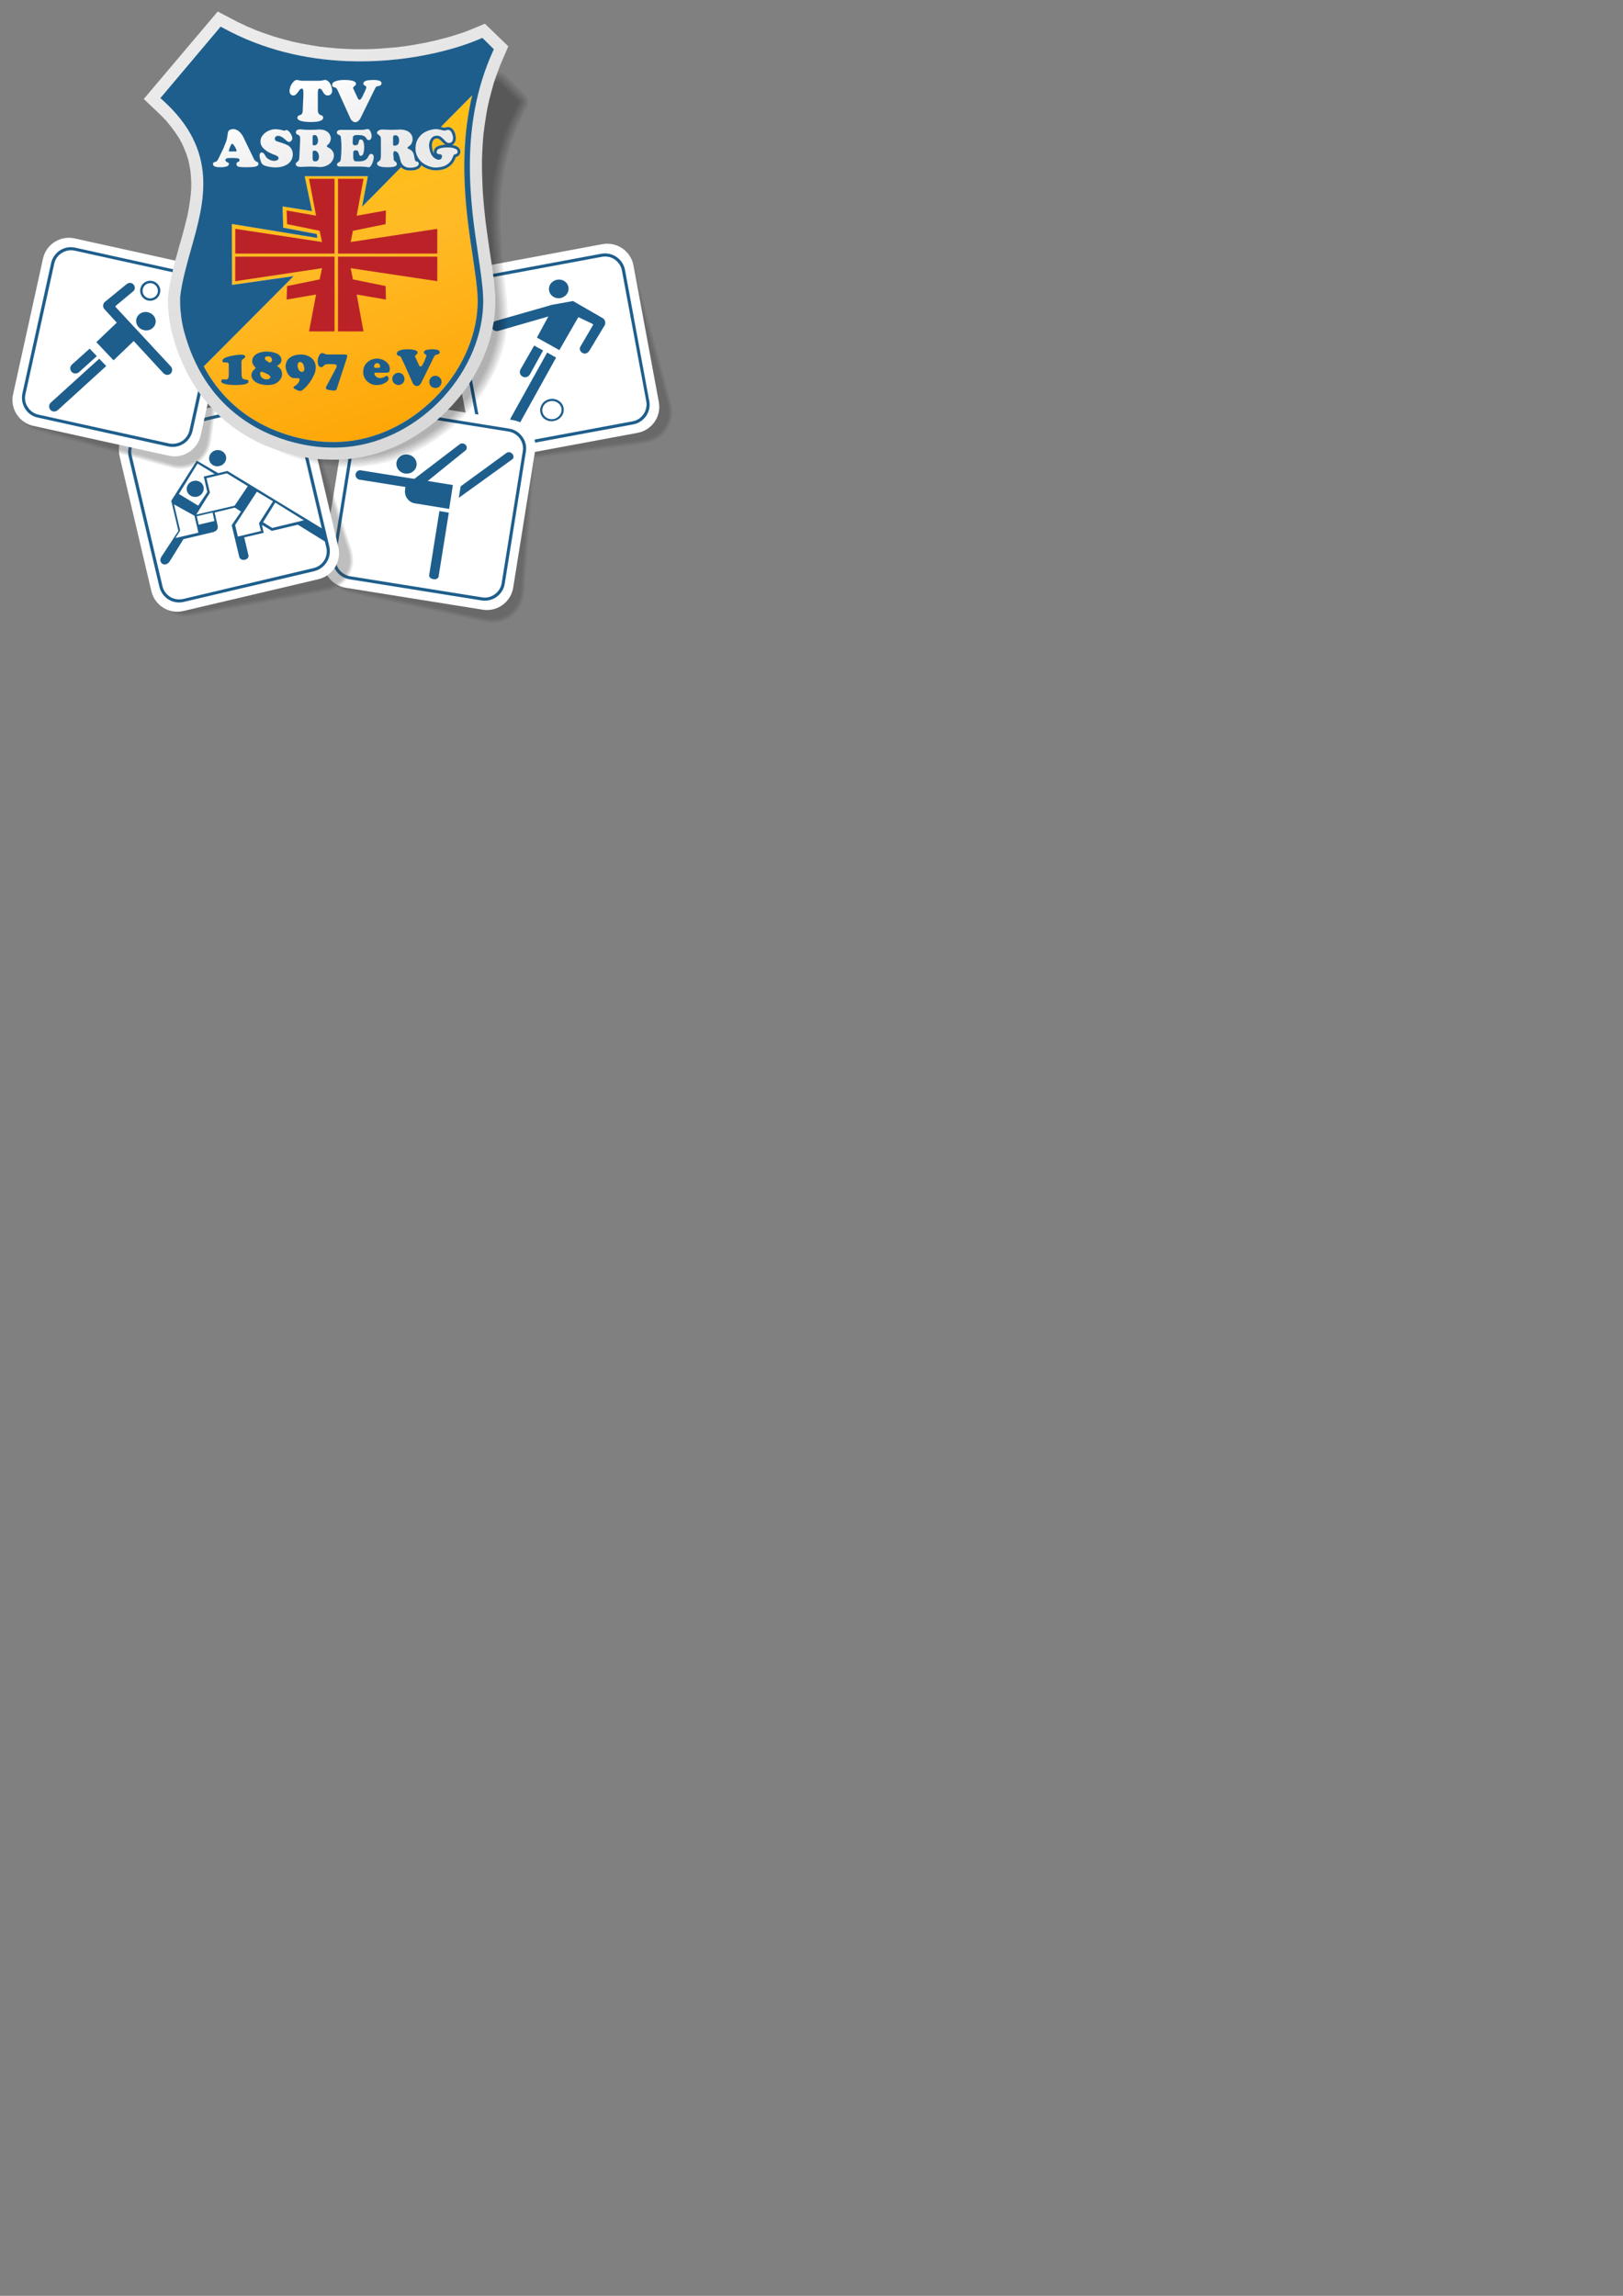 <?xml version="1.0" encoding="UTF-8"?>
<!DOCTYPE svg PUBLIC "-//W3C//DTD SVG 1.1//EN" "http://www.w3.org/Graphics/SVG/1.1/DTD/svg11.dtd">
<!-- Creator: CorelDRAW X7 -->
<svg xmlns="http://www.w3.org/2000/svg" xml:space="preserve" width="210mm" height="297mm" version="1.1" style="shape-rendering:geometricPrecision; text-rendering:geometricPrecision; image-rendering:optimizeQuality; fill-rule:evenodd; clip-rule:evenodd"
viewBox="0 0 210000 297000"
 xmlns:xlink="http://www.w3.org/1999/xlink">
 <rect x="0" y="0" width="210000" height="297000" fill="#808080" stroke="none"/>
 <defs>
  <style type="text/css">
   <![CDATA[
    .fil12 {fill:#1E5E8C}
    .fil5 {fill:#1E5E8C}
    .fil6 {fill:#56698F}
    .fil11 {fill:#BB2228}
    .fil7 {fill:#FEFEFE}
    .fil4 {fill:#1E5E8C;fill-rule:nonzero}
    .fil3 {fill:white;fill-rule:nonzero}
    .fil2 {fill:#4D4D4D;fill-rule:nonzero;fill-opacity:0.02}
    .fil0 {fill:#4C4C4C;fill-opacity:0.039}
    .fil1 {fill:#4C4C4C;fill-rule:nonzero;fill-opacity:0.039}
    .fil8 {fill:black;fill-opacity:0.059}
    .fil9 {fill:url(#id0)}
    .fil10 {fill:url(#id1)}
    .fil13 {fill:url(#id2)}
   ]]>
  </style>
  <linearGradient id="id0" gradientUnits="userSpaceOnUse" x1="53917.4" y1="55625.8" x2="30456.4" y2="5330">
   <stop offset="0" style="stop-opacity:1; stop-color:#D9D9D9"/>
   <stop offset="0.588" style="stop-opacity:1; stop-color:#E2E2E2"/>
   <stop offset="1" style="stop-opacity:1; stop-color:#EBEBEB"/>
  </linearGradient>
  <linearGradient id="id1" gradientUnits="userSpaceOnUse" x1="37207.6" y1="14078.5" x2="50966.7" y2="55431">
   <stop offset="0" style="stop-opacity:1; stop-color:#FFC30D"/>
   <stop offset="0.471" style="stop-opacity:1; stop-color:#FFBA26"/>
   <stop offset="1" style="stop-opacity:1; stop-color:#FEA707"/>
  </linearGradient>
  <linearGradient id="id2" gradientUnits="userSpaceOnUse" x1="45971.2" y1="21622.1" x2="40800" y2="10419.1">
   <stop offset="0" style="stop-opacity:1; stop-color:#EAEAEA"/>
   <stop offset="0.588" style="stop-opacity:1; stop-color:#F4F4F4"/>
   <stop offset="1" style="stop-opacity:1; stop-color:#FEFEFE"/>
  </linearGradient>
 </defs>
 <g id="Ebene_x0020_1">
  <g id="_1948897222400">
   <g>
    <g>
     <path class="fil0" d="M62385 36461c2334,-757 4648,-1493 6982,-2250 2607,-842 5215,-1662 7822,-2503 1388,-441 3008,-168 4017,967 336,379 589,842 736,1346 757,2818 1535,5636 2313,8454 862,3217 1746,6435 2608,9652 315,1157 189,2376 -463,3407 -652,1051 -1724,1703 -2944,1871 -3217,421 -6414,842 -9631,1283 -2818,379 -5615,736 -8412,1115 -504,63 -1009,21 -1472,-169 -1387,-504 -2271,-1892 -2439,-3364 -294,-2776 -589,-5552 -883,-8328 -252,-2481 -526,-4962 -799,-7465 -168,-1724 946,-3491 2565,-4016l0 0z"/>
     <path class="fil0" d="M62406 36503c2313,-736 4648,-1493 6982,-2229 2607,-842 5215,-1683 7822,-2524 1367,-441 2944,-147 3954,946 336,379 589,842 715,1325 778,2818 1535,5657 2313,8475 883,3217 1745,6435 2629,9652 315,1136 168,2355 -463,3344 -652,1051 -1724,1703 -2902,1850 -3217,442 -6435,862 -9652,1283 -2797,378 -5594,757 -8412,1136 -483,63 -967,0 -1430,-169 -1367,-504 -2250,-1871 -2397,-3322 -294,-2776 -589,-5552 -883,-8328 -274,-2481 -526,-4962 -799,-7465 -190,-1703 925,-3449 2523,-3974l0 0z"/>
     <path class="fil0" d="M62427 36566c2313,-757 4648,-1493 6961,-2250 2607,-841 5236,-1662 7843,-2503 1346,-441 2902,-168 3891,926 336,378 588,820 715,1303 757,2818 1535,5636 2313,8475 862,3217 1745,6414 2628,9631 295,1136 148,2334 -462,3323 -652,1030 -1703,1661 -2860,1829 -3217,421 -6435,842 -9652,1283 -2797,358 -5615,736 -8412,1115 -483,63 -967,0 -1409,-148 -1367,-504 -2229,-1850 -2376,-3280 -294,-2776 -589,-5552 -883,-8327 -252,-2482 -526,-4984 -778,-7466 -190,-1682 904,-3406 2481,-3911l0 0z"/>
     <path class="fil0" d="M62427 36608c2334,-736 4648,-1493 6982,-2229 2607,-841 5215,-1683 7843,-2524 1325,-420 2860,-147 3828,926 336,357 567,799 694,1282 778,2818 1556,5636 2313,8454 883,3217 1745,6435 2628,9652 316,1115 169,2292 -441,3281 -631,1009 -1682,1640 -2839,1787 -3217,421 -6414,862 -9631,1283 -2818,378 -5615,757 -8412,1114 -483,63 -946,21 -1409,-147 -1324,-484 -2166,-1829 -2313,-3238 -294,-2755 -589,-5531 -883,-8307 -273,-2502 -526,-4983 -799,-7465 -168,-1661 904,-3364 2439,-3869z"/>
     <path class="fil0" d="M62448 36671c2334,-757 4648,-1493 6982,-2250 2607,-841 5215,-1661 7822,-2503 1325,-420 2839,-168 3786,905 336,357 567,778 694,1240 778,2839 1535,5657 2313,8475 862,3217 1745,6435 2628,9652 295,1094 148,2250 -441,3218 -631,1009 -1661,1619 -2797,1766 -3217,442 -6435,862 -9652,1304 -2797,357 -5594,736 -8412,1114 -462,63 -925,0 -1367,-147 -1303,-484 -2144,-1808 -2292,-3196 -294,-2776 -588,-5552 -883,-8328 -252,-2481 -526,-4963 -778,-7465 -189,-1619 883,-3301 2397,-3785l0 0z"/>
     <path class="fil0" d="M62469 36713c2313,-736 4648,-1493 6982,-2229 2607,-841 5215,-1682 7823,-2524 1282,-399 2796,-147 3743,884 315,357 546,778 673,1240 757,2818 1535,5636 2292,8475 883,3217 1766,6414 2628,9631 295,1094 168,2229 -420,3197 -631,988 -1641,1598 -2755,1745 -3218,421 -6435,862 -9652,1283 -2797,378 -5615,736 -8412,1114 -462,63 -904,21 -1346,-147 -1282,-463 -2103,-1766 -2250,-3133 -294,-2776 -589,-5552 -883,-8328 -273,-2481 -526,-4983 -799,-7465 -168,-1598 883,-3259 2376,-3743z"/>
     <path class="fil0" d="M62490 36776c2313,-757 4648,-1493 6961,-2250 2628,-841 5236,-1661 7843,-2502 1262,-421 2734,-169 3680,862 316,357 526,757 652,1219 778,2818 1535,5636 2314,8454 862,3217 1745,6435 2628,9652 295,1073 147,2208 -441,3134 -610,988 -1599,1577 -2713,1724 -3218,442 -6435,862 -9631,1283 -2818,378 -5615,757 -8412,1135 -462,63 -904,0 -1325,-147 -1282,-462 -2082,-1745 -2229,-3091 -294,-2776 -589,-5552 -883,-8327 -252,-2503 -526,-4984 -778,-7466 -168,-1577 862,-3217 2334,-3680l0 0z"/>
     <path class="fil0" d="M62490 36818c2334,-736 4669,-1493 6982,-2229 2607,-841 5236,-1682 7844,-2523 1240,-400 2691,-148 3617,862 294,336 525,736 651,1177 757,2839 1536,5657 2293,8475 883,3217 1766,6435 2628,9652 295,1052 168,2166 -420,3091 -589,968 -1578,1556 -2671,1704 -3218,420 -6435,841 -9652,1282 -2797,379 -5594,736 -8412,1115 -441,63 -862,21 -1283,-147 -1261,-463 -2060,-1725 -2187,-3049 -294,-2776 -588,-5552 -883,-8328 -273,-2481 -526,-4963 -799,-7444 -168,-1556 862,-3175 2292,-3638l0 0z"/>
     <path class="fil0" d="M62511 36881c2334,-757 4648,-1493 6982,-2250 2607,-841 5215,-1661 7844,-2502 1219,-400 2649,-168 3553,841 295,315 526,715 631,1157 778,2817 1535,5656 2314,8474 883,3218 1745,6435 2628,9631 274,1052 147,2145 -420,3050 -589,967 -1557,1535 -2629,1682 -3217,420 -6435,862 -9652,1283 -2797,378 -5615,757 -8412,1135 -420,42 -862,0 -1261,-147 -1241,-463 -2019,-1703 -2166,-3007 -295,-2776 -589,-5552 -884,-8327 -252,-2482 -525,-4963 -778,-7466 -168,-1514 820,-3112 2250,-3554l0 0z"/>
     <path class="fil0" d="M62532 36923c2314,-736 4648,-1493 6982,-2229 2608,-841 5215,-1682 7823,-2523 1219,-379 2628,-147 3511,820 295,336 505,715 631,1156 757,2818 1535,5636 2314,8475 862,3196 1745,6414 2607,9631 295,1031 168,2103 -399,3007 -589,926 -1535,1514 -2608,1641 -3217,441 -6435,862 -9631,1303 -2818,358 -5615,736 -8412,1115 -420,63 -862,0 -1261,-147 -1199,-442 -1977,-1662 -2103,-2944 -295,-2776 -589,-5552 -883,-8328 -274,-2481 -526,-4984 -800,-7465 -147,-1493 821,-3049 2230,-3512l-1 0z"/>
    </g>
    <path class="fil1" d="M62553 36986c2229,-715 4564,-1472 6961,-2250 2523,-799 5131,-1640 7844,-2502 1766,-568 3617,273 4058,1913 736,2713 1514,5531 2313,8475 842,3070 1725,6288 2629,9652 610,2187 -757,4290 -2965,4585 -3365,441 -6582,883 -9652,1282 -2923,400 -5720,757 -8412,1115 -1619,231 -3091,-1157 -3301,-3028 -295,-2881 -589,-5657 -884,-8328 -273,-2586 -525,-5068 -778,-7465 -168,-1472 799,-3007 2187,-3449l0 0z"/>
   </g>
   <path class="fil2" d="M65497 40645c757,-378 1535,-757 2356,-1177 799,-400 1640,-820 2523,-1262 925,-462 1914,-967 2944,-1472 1009,-505 2061,-1030 3154,-1598 1493,-736 3050,-421 3386,778 294,1030 589,2082 904,3175 316,1115 631,2251 967,3449 379,1283 757,2629 1157,4059 400,1409 820,2881 1262,4437 589,2082 -883,4143 -3134,4395 -1619,210 -3175,378 -4626,547 -1472,189 -2860,336 -4185,504 -1177,126 -2313,274 -3406,400 -1073,126 -2103,252 -3091,357 -1178,147 -2040,-988 -2019,-2460 0,-1115 21,-2187 42,-3218 21,-1051 21,-2060 42,-3049 21,-1829 63,-3596 84,-5257 21,-988 736,-2145 1640,-2608l0 0z"/>
   <path class="fil3" d="M60282 34884l17685 -3302c1851,-336 3659,904 3996,2755l3280 17664c358,1851 -883,3659 -2754,3996l-17665 3280c-1850,358 -3659,-883 -3995,-2734l-3302 -17664c-336,-1850 905,-3659 2755,-3995l0 0z"/>
   <path class="fil4" d="M60871 35977l16949 -3154c715,-126 1409,42 1956,420 547,379 967,968 1093,1683l3134 16928c147,715 -21,1409 -400,1956 -378,546 -967,967 -1682,1093l-16949 3154c-715,127 -1409,-42 -1956,-420 -547,-379 -967,-968 -1093,-1683l-3155 -16928c-126,-715 42,-1409 421,-1955 378,-547 967,-968 1682,-1094l0 0zm17012 -2755l-16949 3155c-589,105 -1093,441 -1409,925 -315,462 -462,1051 -357,1640l3154 16949c105,589 442,1094 925,1409 463,316 1052,463 1641,358l16970 -3155c589,-105 1093,-462 1409,-925 315,-463 462,-1051 357,-1640l-3154 -16949c-105,-589 -463,-1094 -925,-1409 -463,-337 -1052,-463 -1662,-358z"/>
   <path class="fil5" d="M71154 51622c820,-147 1619,358 1767,1136 147,799 -421,1556 -1241,1703 -841,169 -1640,-357 -1767,-1135 -147,-778 400,-1556 1241,-1704zm-3890 3092c-568,799 -1598,42 -1136,-715l4669 -8391 1156 652 -4689 8454zm4815 -18527c694,-126 1346,295 1472,947 127,651 -336,1282 -1030,1430 -694,126 -1367,-316 -1472,-968 -126,-652 336,-1283 1030,-1409l0 0zm-3532 12281c-568,778 -1641,42 -1178,-715l1745 -3049 1157 631 -1724 3133zm5593 -9526l694 2082 1851 883c63,42 63,84 42,147l-1598 2734c-442,631 588,1451 1135,568l1914 -3176c231,-273 168,-799 -168,-1009l-3870 -2229 694 2082 -2460 4269 -2902 -1619 1388 -2566 105 -168 -6498 1871c-925,190 -1220,-1030 -294,-1303l7276 -2082 2691 -484 0 0zm-2944 12954c673,-126 1325,294 1451,925 105,631 -336,1262 -1009,1388 -694,126 -1325,-294 -1451,-925 -126,-652 336,-1262 1009,-1388z"/>
   <g>
    <g>
     <path class="fil0" d="M50062 53704c2440,84 4879,147 7318,232 2755,84 5489,168 8223,273 1472,42 2880,841 3448,2250 211,463 295,988 253,1514 -232,2902 -442,5825 -673,8748 -253,3323 -505,6645 -757,9968 -105,1198 -652,2292 -1599,3049 -967,778 -2208,1030 -3406,778 -3155,-694 -6330,-1367 -9505,-2040 -2776,-588 -5531,-1177 -8307,-1766 -483,-105 -925,-337 -1324,-652 -1136,-946 -1493,-2544 -1157,-3995 652,-2713 1304,-5426 1956,-8139 588,-2418 1177,-4857 1766,-7276 421,-1703 2061,-3007 3764,-2944l0 0z"/>
     <path class="fil0" d="M50062 53746c2440,84 4879,169 7318,253 2755,84 5489,168 8223,252 1430,42 2838,841 3406,2229 190,463 274,967 232,1493 -211,2902 -442,5825 -673,8748 -253,3323 -505,6645 -757,9968 -84,1177 -631,2271 -1556,3007 -968,757 -2187,1009 -3365,757 -3175,-673 -6351,-1346 -9505,-2019 -2776,-610 -5552,-1199 -8306,-1787 -484,-105 -926,-316 -1304,-631 -1115,-926 -1493,-2524 -1136,-3933 652,-2712 1304,-5425 1956,-8138 589,-2439 1177,-4858 1766,-7297 400,-1661 2019,-2944 3701,-2902l0 0z"/>
     <path class="fil0" d="M50062 53809c2440,85 4879,169 7318,232 2734,84 5489,189 8223,273 1408,42 2796,820 3364,2187 189,463 274,946 231,1451 -231,2923 -441,5846 -672,8769 -253,3302 -505,6624 -779,9947 -84,1177 -609,2250 -1535,2986 -946,757 -2145,988 -3301,736 -3176,-673 -6351,-1346 -9526,-2019 -2755,-589 -5531,-1178 -8307,-1766 -462,-105 -904,-316 -1282,-631 -1094,-926 -1451,-2482 -1115,-3870 652,-2712 1304,-5425 1956,-8138 589,-2439 1177,-4878 1766,-7297 400,-1640 2019,-2902 3659,-2860l0 0z"/>
     <path class="fil0" d="M50062 53873c2440,63 4879,147 7318,231 2734,84 5489,168 8223,252 1387,42 2754,820 3301,2166 189,442 273,946 231,1430 -210,2923 -441,5846 -673,8748 -252,3323 -504,6645 -757,9968 -84,1156 -609,2229 -1514,2944 -946,736 -2145,988 -3280,736 -3176,-673 -6351,-1346 -9505,-2040 -2776,-589 -5531,-1178 -8307,-1766 -462,-84 -904,-295 -1261,-610 -1094,-904 -1430,-2439 -1115,-3827 673,-2713 1325,-5426 1977,-8139 589,-2418 1178,-4857 1766,-7297 379,-1619 1977,-2859 3596,-2796l0 0z"/>
     <path class="fil0" d="M50062 53915c2440,84 4879,168 7318,231 2734,105 5489,189 8223,273 1366,42 2712,799 3259,2124 189,442 273,925 231,1409 -231,2923 -462,5825 -673,8748 -252,3323 -504,6645 -778,9968 -84,1135 -588,2187 -1493,2902 -925,715 -2103,967 -3217,715 -3175,-673 -6351,-1346 -9526,-2019 -2755,-589 -5531,-1178 -8286,-1766 -462,-106 -883,-316 -1240,-610 -1073,-883 -1430,-2419 -1094,-3764 652,-2713 1304,-5426 1956,-8139 589,-2439 1178,-4857 1766,-7297 379,-1598 1956,-2818 3554,-2775z"/>
     <path class="fil0" d="M50062 53978c2440,84 4879,147 7318,231 2734,84 5489,168 8223,273 1345,42 2670,778 3217,2082 168,442 252,904 210,1388 -210,2923 -441,5825 -673,8748 -252,3323 -504,6645 -757,9968 -84,1114 -609,2166 -1472,2860 -925,715 -2082,946 -3196,715 -3175,-673 -6330,-1367 -9505,-2040 -2776,-589 -5531,-1178 -8306,-1766 -442,-85 -863,-295 -1220,-589 -1052,-883 -1388,-2377 -1073,-3722 673,-2713 1325,-5426 1977,-8139 589,-2418 1178,-4857 1766,-7297 379,-1556 1914,-2775 3491,-2712l0 0z"/>
     <path class="fil0" d="M50041 54020c2439,84 4900,168 7339,252 2734,84 5468,168 8223,252 1324,42 2628,778 3154,2061 189,421 252,883 231,1367 -231,2902 -462,5825 -673,8748 -252,3323 -525,6645 -778,9968 -84,1093 -589,2124 -1451,2818 -904,694 -2040,925 -3133,694 -3176,-673 -6351,-1346 -9526,-2019 -2755,-589 -5531,-1178 -8286,-1767 -441,-105 -862,-294 -1198,-588 -1052,-863 -1367,-2356 -1052,-3659 652,-2713 1304,-5426 1956,-8139 589,-2439 1178,-4857 1766,-7297 379,-1535 1893,-2733 3428,-2691z"/>
     <path class="fil0" d="M50041 54083c2439,84 4879,168 7339,231 2734,84 5468,189 8223,274 1303,42 2586,757 3112,2018 168,421 252,884 210,1325 -231,2923 -441,5846 -673,8769 -252,3323 -504,6645 -757,9968 -84,1072 -589,2082 -1451,2755 -883,715 -1997,946 -3091,715 -3154,-673 -6330,-1367 -9505,-2040 -2776,-589 -5531,-1178 -8306,-1767 -421,-84 -820,-294 -1157,-567 -1030,-863 -1367,-2314 -1051,-3596 652,-2713 1324,-5426 1976,-8138 589,-2440 1178,-4879 1767,-7297 357,-1515 1850,-2692 3364,-2650l0 0z"/>
     <path class="fil0" d="M50041 54146c2439,63 4879,147 7318,231 2755,84 5489,168 8243,253 1283,42 2545,757 3071,1997 168,421 231,862 210,1304 -231,2923 -463,5846 -673,8769 -252,3323 -526,6624 -778,9947 -84,1093 -568,2082 -1409,2733 -883,694 -1977,926 -3049,694 -3176,-673 -6351,-1345 -9526,-2018 -2755,-589 -5531,-1178 -8286,-1767 -420,-105 -820,-294 -1156,-568 -1010,-841 -1325,-2271 -1010,-3554 652,-2712 1304,-5425 1956,-8138 589,-2418 1178,-4857 1766,-7297 358,-1493 1830,-2649 3323,-2586l0 0z"/>
     <path class="fil0" d="M50041 54188c2439,84 4879,168 7318,231 2755,105 5489,190 8222,274 1283,42 2524,736 3029,1955 168,400 252,842 210,1283 -231,2923 -442,5846 -673,8748 -252,3323 -505,6645 -757,9968 -84,1072 -568,2040 -1409,2692 -862,694 -1956,904 -3007,694 -3154,-694 -6330,-1367 -9505,-2040 -2776,-589 -5531,-1178 -8306,-1767 -421,-84 -800,-273 -1115,-546 -988,-820 -1304,-2250 -1009,-3491 652,-2713 1324,-5426 1976,-8138 589,-2440 1178,-4879 1746,-7297 357,-1472 1808,-2608 3280,-2566l0 0z"/>
    </g>
    <path class="fil1" d="M50041 54251c2355,63 4795,147 7318,231 2629,84 5384,169 8222,274 1872,42 3323,1472 3197,3175 -231,2797 -442,5720 -673,8748 -252,3176 -505,6498 -778,9968 -168,2271 -2145,3785 -4332,3322 -3323,-715 -6498,-1387 -9505,-2018 -2902,-631 -5657,-1220 -8306,-1788 -1620,-336 -2524,-2145 -2082,-3974 673,-2797 1324,-5510 1955,-8138 610,-2503 1199,-4942 1767,-7297 336,-1430 1766,-2545 3217,-2503l0 0z"/>
   </g>
   <path class="fil2" d="M51387 58667c841,-105 1703,-210 2608,-315 904,-105 1829,-232 2796,-358 1052,-126 2145,-252 3281,-399 1114,-126 2292,-274 3512,-421 1661,-210 3007,610 2923,1872 -63,1051 -126,2145 -211,3280 -84,1157 -147,2334 -231,3575 -84,1325 -189,2734 -294,4206 -84,1451 -190,2986 -295,4605 -147,2166 -2208,3596 -4437,3091 -1598,-357 -3112,-715 -4542,-1030 -1451,-336 -2818,-652 -4101,-946 -1156,-274 -2271,-526 -3343,-757 -1052,-253 -2082,-484 -3049,-715 -1136,-253 -1578,-1619 -1073,-3007 400,-1031 778,-2040 1136,-3007 357,-989 715,-1935 1051,-2839 652,-1746 1262,-3386 1851,-4921 357,-946 1409,-1787 2418,-1914l0 0z"/>
   <path class="fil3" d="M48653 51517l17749 2839c1850,295 3133,2061 2838,3933l-2838 17727c-295,1872 -2061,3154 -3933,2860l-17748 -2839c-1872,-315 -3154,-2082 -2860,-3953l2839 -17728c315,-1871 2082,-3154 3953,-2839z"/>
   <path class="fil4" d="M48800 52695l17076 2755c715,105 1304,504 1703,1051 400,526 589,1220 463,1935l-2734 17075c-105,715 -505,1304 -1051,1704 -547,399 -1241,567 -1935,462l-17096 -2734c-694,-126 -1304,-504 -1704,-1051 -378,-547 -568,-1241 -462,-1956l2733 -17054c105,-715 505,-1325 1052,-1703 546,-400 1240,-589 1955,-484zm17013 3133l-17076 -2733c-609,-85 -1198,63 -1661,399 -462,337 -778,841 -883,1451l-2734 17054c-105,610 63,1199 400,1662 336,441 841,778 1430,883l17096 2734c589,105 1178,-63 1640,-400 463,-336 799,-841 884,-1430l2733 -17075c105,-589 -63,-1178 -378,-1640 -337,-463 -841,-800 -1451,-905l0 0z"/>
   <path class="fil5" d="M52796 58814c715,105 1220,757 1093,1430 -105,673 -778,1136 -1493,1010 -715,-105 -1198,-757 -1093,-1430 105,-673 778,-1136 1493,-1010zm5278 7508l-1220 -211 -1324 8286c-84,567 1114,778 1219,189l1325 -8264 0 0zm-5425 -4522l967 148 5867 -4480c379,-294 988,43 904,526 -21,105 -42,189 -126,252l-4921 3975 3260 526 -484 3091 -4395 -715 -21 0c-841,-126 -1430,-947 -1283,-1788l0 0c0,0 0,-21 0,-21 0,0 0,0 0,-21l42 -294c-1976,-315 -3953,-631 -5930,-946l0 0c0,0 0,0 -21,0 -315,-63 -546,-379 -504,-694 63,-337 357,-568 694,-526l21 21c0,0 21,0 21,0l0 0 5909 946 0 0zm6708 2608l252 -1493 5909 -4311c589,-421 1241,463 757,820l-6918 4984 0 0z"/>
   <g>
    <g>
     <path class="fil0" d="M20306 56564c2293,-841 4585,-1703 6877,-2565 2565,-968 5131,-1914 7696,-2881 1367,-505 2986,-295 4038,778 378,357 652,799 799,1304 904,2776 1808,5572 2713,8348 1030,3176 2060,6330 3091,9505 378,1136 273,2376 -316,3428 -609,1072 -1640,1787 -2838,1998 -3197,588 -6393,1177 -9569,1745 -2796,505 -5572,1009 -8348,1535 -505,84 -1009,42 -1472,-105 -1430,-442 -2376,-1787 -2608,-3238 -420,-2755 -841,-5531 -1261,-8286 -400,-2460 -778,-4942 -1157,-7402 -273,-1724 778,-3554 2355,-4164l0 0z"/>
     <path class="fil0" d="M20327 56627c2293,-862 4585,-1724 6856,-2565 2586,-967 5152,-1935 7717,-2902 1346,-505 2944,-295 3996,757 357,378 610,799 778,1304 904,2775 1809,5551 2713,8348 1030,3154 2061,6330 3070,9505 378,1136 294,2334 -294,3365 -589,1072 -1620,1766 -2818,1997 -3176,568 -6372,1157 -9568,1746 -2776,504 -5552,1009 -8349,1514 -484,84 -967,63 -1451,-84 -1388,-442 -2313,-1767 -2544,-3218 -421,-2754 -863,-5509 -1283,-8264 -379,-2481 -757,-4942 -1157,-7423 -252,-1682 778,-3491 2334,-4080l0 0z"/>
     <path class="fil0" d="M20348 56669c2293,-841 4585,-1703 6856,-2565 2565,-967 5152,-1914 7717,-2881 1325,-505 2902,-294 3933,736 357,357 610,799 778,1262 904,2796 1787,5572 2692,8348 1030,3175 2060,6351 3091,9526 357,1115 273,2313 -295,3323 -588,1051 -1619,1745 -2775,1955 -3197,589 -6372,1157 -9568,1746 -2797,505 -5573,1009 -8349,1514 -484,105 -967,63 -1430,-84 -1367,-421 -2292,-1746 -2523,-3154 -421,-2755 -842,-5510 -1262,-8265 -400,-2481 -778,-4963 -1157,-7423 -252,-1682 757,-3449 2292,-4037l0 -1z"/>
     <path class="fil0" d="M20370 56732c2292,-862 4563,-1724 6855,-2565 2565,-967 5131,-1935 7718,-2902 1303,-484 2838,-294 3869,736 357,357 610,778 757,1241 904,2796 1808,5572 2713,8348 1030,3175 2060,6351 3091,9505 357,1115 273,2292 -295,3302 -588,1030 -1598,1724 -2754,1934 -3176,568 -6372,1157 -9569,1746 -2775,504 -5551,1009 -8348,1514 -463,84 -946,63 -1388,-84 -1346,-421 -2271,-1725 -2481,-3113 -421,-2775 -862,-5530 -1283,-8285 -379,-2460 -757,-4942 -1136,-7423 -273,-1640 736,-3386 2250,-3954l1 0z"/>
     <path class="fil0" d="M20391 56775c2292,-863 4563,-1704 6855,-2566 2565,-967 5131,-1935 7718,-2881 1282,-484 2796,-294 3806,715 357,337 610,757 757,1220 904,2776 1808,5572 2712,8348 1010,3176 2040,6330 3071,9505 357,1094 273,2250 -274,3260 -589,1030 -1577,1682 -2712,1892 -3197,589 -6372,1157 -9569,1746 -2775,504 -5572,1009 -8348,1514 -463,84 -925,63 -1388,-84 -1325,-421 -2208,-1683 -2439,-3070 -421,-2755 -841,-5510 -1262,-8265 -399,-2481 -778,-4942 -1156,-7423 -253,-1619 736,-3344 2229,-3911l0 0z"/>
     <path class="fil0" d="M20412 56838c2271,-863 4563,-1725 6855,-2587 2565,-946 5131,-1914 7696,-2881 1283,-462 2776,-273 3786,715 315,337 567,736 715,1199 904,2776 1808,5572 2712,8348 1031,3176 2061,6330 3092,9505 336,1073 273,2229 -295,3197 -568,1030 -1535,1682 -2649,1871 -3197,589 -6393,1178 -9590,1746 -2775,525 -5551,1030 -8348,1535 -442,84 -904,42 -1346,-84 -1304,-421 -2187,-1683 -2397,-3029 -421,-2754 -862,-5530 -1283,-8285 -378,-2460 -757,-4942 -1135,-7402 -253,-1598 715,-3302 2187,-3848l0 0z"/>
     <path class="fil0" d="M20433 56880c2271,-863 4563,-1704 6855,-2566 2566,-967 5131,-1935 7697,-2881 1240,-483 2733,-294 3722,694 315,316 567,715 715,1178 904,2776 1808,5551 2712,8348 1031,3155 2061,6330 3071,9505 357,1052 273,2187 -274,3155 -568,1009 -1514,1640 -2628,1850 -3197,589 -6372,1157 -9569,1745 -2775,505 -5572,1010 -8348,1515 -442,84 -904,63 -1325,-85 -1283,-399 -2166,-1640 -2376,-2986 -421,-2754 -841,-5509 -1262,-8264 -399,-2481 -778,-4942 -1156,-7423 -232,-1556 715,-3239 2166,-3785z"/>
     <path class="fil0" d="M20433 56943c2292,-862 4584,-1725 6876,-2587 2566,-946 5131,-1913 7697,-2881 1219,-462 2691,-273 3659,694 315,316 567,715 715,1136 883,2797 1787,5573 2691,8369 1031,3155 2061,6330 3091,9505 337,1031 253,2145 -273,3113 -547,988 -1514,1619 -2586,1808 -3197,589 -6393,1178 -9590,1746 -2775,504 -5551,1030 -8348,1535 -421,63 -862,42 -1283,-84 -1283,-400 -2124,-1620 -2334,-2944 -421,-2755 -862,-5510 -1283,-8265 -378,-2481 -757,-4962 -1135,-7423 -253,-1535 694,-3196 2103,-3722l0 0z"/>
     <path class="fil0" d="M20454 56985c2292,-862 4584,-1704 6876,-2566 2566,-967 5131,-1934 7697,-2881 1198,-462 2649,-294 3595,652 316,337 547,715 694,1136 905,2797 1809,5572 2713,8348 1031,3176 2061,6351 3091,9505 316,1031 253,2145 -273,3070 -547,989 -1493,1599 -2566,1809 -3196,568 -6371,1157 -9568,1745 -2775,505 -5572,1010 -8348,1514 -421,85 -862,43 -1283,-84 -1241,-378 -2082,-1598 -2292,-2881 -421,-2775 -841,-5530 -1262,-8285 -399,-2460 -778,-4942 -1156,-7423 -232,-1514 694,-3133 2082,-3659l0 0z"/>
     <path class="fil0" d="M20475 57027c2292,-841 4584,-1703 6855,-2566 2587,-967 5152,-1913 7718,-2881 1177,-441 2607,-273 3532,652 316,316 547,694 694,1115 905,2776 1809,5572 2713,8348 1010,3176 2040,6351 3070,9505 337,1010 253,2103 -252,3028 -547,968 -1472,1578 -2523,1767 -3197,589 -6393,1156 -9569,1745 -2796,505 -5572,1010 -8348,1535 -421,63 -862,42 -1262,-84 -1219,-399 -2060,-1577 -2250,-2860 -420,-2755 -862,-5509 -1283,-8264 -378,-2481 -757,-4942 -1135,-7423 -231,-1493 673,-3091 2040,-3617l0 0z"/>
    </g>
    <path class="fil1" d="M20496 57090c2208,-820 4479,-1682 6855,-2566 2481,-925 5047,-1892 7718,-2902 1745,-651 3617,106 4142,1746 863,2671 1767,5446 2713,8348 988,3028 2019,6204 3091,9505 694,2166 -568,4332 -2755,4732 -3343,610 -6518,1177 -9568,1745 -2902,526 -5677,1031 -8348,1514 -1619,295 -3154,-1030 -3449,-2881 -441,-2860 -862,-5614 -1261,-8285 -400,-2545 -779,-5026 -1157,-7402 -231,-1472 673,-3049 2019,-3554l0 0z"/>
   </g>
   <path class="fil2" d="M23377 60665c736,-400 1493,-841 2292,-1283 799,-442 1619,-904 2460,-1388 904,-505 1872,-1051 2860,-1598 988,-568 2040,-1136 3091,-1745 1451,-821 3028,-589 3428,609 336,1010 673,2040 1051,3134 358,1072 736,2208 1136,3385 421,1262 883,2608 1346,3996 462,1388 946,2839 1472,4374 694,2061 -694,4184 -2923,4542 -1619,273 -3155,526 -4606,778 -1451,231 -2838,463 -4142,694 -1178,189 -2313,379 -3386,568 -1072,168 -2103,336 -3091,505 -1136,189 -2082,-905 -2124,-2377 -42,-1093 -84,-2187 -105,-3217 -42,-1052 -63,-2061 -105,-3028 -63,-1851 -105,-3596 -168,-5257 -42,-1010 631,-2187 1514,-2692l0 0z"/>
   <path class="fil3" d="M18035 54882l17496 -4122c1830,-441 3701,715 4122,2545l4122 17475c441,1850 -715,3701 -2545,4142l-17496 4122c-1850,442 -3701,-715 -4143,-2544l-4121 -17496c-421,-1830 715,-3702 2565,-4122l0 0z"/>
   <path class="fil4" d="M18603 55891l16865 -3974c715,-168 1409,-21 1998,336 568,358 1009,926 1178,1620l3974 16865c147,694 21,1409 -337,1976 -357,568 -925,1010 -1619,1178l-16886 3974c-694,169 -1409,42 -1977,-315 -567,-358 -1009,-925 -1177,-1640l-3975 -16844c-168,-715 -21,-1409 316,-1998 357,-568 925,-1009 1640,-1178l0 0zm16970 -3575l-16886 3975c-589,147 -1072,504 -1367,988 -315,505 -420,1094 -273,1682l3974 16866c127,588 505,1072 989,1387 483,295 1072,400 1682,274l16865 -3996c589,-126 1073,-504 1388,-988 294,-484 421,-1073 273,-1682l-3974 -16844c-147,-610 -505,-1094 -1009,-1388 -484,-295 -1073,-421 -1662,-274l0 0z"/>
   <path class="fil5" d="M29412 60938l0 -21 12659 7697 400 1703 -3933 -2439 -3364 799 -1283 -778 231 1030 -2523 589 546 2313c148,610 -1030,904 -1198,168l-526 -2208 0 0 -441 -1850 1198 -1767 -799 -504 -2608 631 379 1640c84,315 21,694 -505,883l-3911 925 -1809 2923c-631,799 -1556,84 -1009,-694l2166 -3301 -925 -3890 3301 -5195 2776 1620 946 -232 232 -42 0 0z"/>
   <path class="fil5" d="M27919 58247c589,-127 1177,210 1325,778 126,546 -253,1135 -842,1261 -609,148 -1198,-189 -1324,-757 -127,-567 252,-1135 841,-1282z"/>
   <line class="fil6" x1="29265" y1="61254" x2="29265" y2= "61254" />
   <g>
    <polygon class="fil7" points="35321,64850 33239,63609 30421,67920 30779,69413 33765,68698 33513,67688 "/>
    <polygon class="fil7" points="35615,65018 39316,67310 35216,68298 34038,67562 "/>
    <polygon class="fil7" points="25564,59971 27772,61317 26363,61653 26825,63651 25648,65417 23145,63903 "/>
    <polygon class="fil7" points="22514,65249 25164,66721 25669,68908 22704,69602 23314,68635 "/>
    <polygon class="fil7" points="25458,66784 27498,66301 27751,67394 25711,67878 "/>
    <polygon class="fil7" points="29349,61233 26720,61863 27162,63735 25395,66574 30358,65417 32062,62894 "/>
   </g>
   <path class="fil5" d="M25017 62221c610,-147 1198,189 1325,757 126,568 -253,1136 -842,1283 -588,126 -1177,-211 -1324,-778 -127,-547 252,-1136 841,-1262z"/>
   <line class="fil6" x1="29265" y1="61254" x2="29265" y2= "61254" />
   <g>
    <g>
     <path class="fil0" d="M10928 33033c2439,231 4857,442 7297,673 2733,231 5467,484 8201,736 1451,126 2818,1030 3301,2439 168,505 232,1010 168,1535 -399,2902 -799,5804 -1198,8706 -442,3302 -883,6603 -1325,9905 -168,1177 -778,2250 -1766,2944 -1031,715 -2271,904 -3449,568 -3112,-863 -6246,-1725 -9379,-2566 -2713,-757 -5446,-1514 -8180,-2250 -484,-147 -925,-379 -1283,-736 -1072,-1009 -1367,-2629 -925,-4038 820,-2670 1619,-5341 2439,-8012 715,-2397 1451,-4794 2187,-7191 505,-1662 2229,-2860 3911,-2713l1 0z"/>
     <path class="fil0" d="M10928 33096c2439,210 4857,442 7297,652 2733,252 5467,505 8201,757 1409,126 2776,988 3259,2397 168,484 211,989 147,1514 -399,2902 -778,5783 -1177,8685 -442,3302 -904,6603 -1346,9905 -168,1177 -757,2250 -1724,2923 -1010,694 -2250,883 -3407,568 -3133,-863 -6246,-1725 -9379,-2587 -2734,-757 -5446,-1493 -8180,-2250 -484,-126 -904,-378 -1262,-715 -1072,-988 -1346,-2586 -925,-3995 820,-2671 1640,-5342 2439,-8012 736,-2377 1451,-4774 2187,-7171 505,-1640 2208,-2818 3869,-2671l1 0z"/>
     <path class="fil0" d="M10928 33138c2418,231 4857,442 7297,673 2733,252 5446,484 8180,736 1409,126 2755,988 3238,2376 147,484 210,968 147,1472 -399,2902 -799,5804 -1198,8706 -442,3302 -883,6603 -1325,9905 -168,1156 -757,2208 -1724,2881 -989,694 -2208,862 -3344,546 -3133,-862 -6267,-1724 -9379,-2565 -2734,-757 -5467,-1514 -8180,-2250 -484,-126 -904,-379 -1262,-715 -1051,-967 -1304,-2566 -883,-3933 799,-2670 1619,-5341 2439,-8012 715,-2397 1451,-4773 2166,-7170 505,-1620 2187,-2797 3827,-2650l1 0z"/>
     <path class="fil0" d="M10907 33201c2439,232 4878,442 7297,652 2733,252 5467,505 8201,757 1388,126 2712,967 3175,2334 168,463 210,968 147,1451 -399,2902 -778,5804 -1177,8706 -442,3302 -904,6603 -1346,9905 -147,1135 -736,2166 -1682,2839 -989,673 -2187,841 -3323,546 -3112,-862 -6246,-1724 -9379,-2586 -2713,-757 -5446,-1493 -8180,-2250 -463,-126 -862,-358 -1220,-694 -1030,-967 -1283,-2524 -883,-3869 820,-2671 1619,-5342 2439,-8012 736,-2398 1451,-4795 2187,-7192 484,-1578 2145,-2734 3743,-2587l1 0z"/>
     <path class="fil0" d="M10907 33264c2439,211 4857,442 7297,652 2733,252 5467,505 8201,736 1367,126 2649,967 3133,2313 147,463 210,947 147,1430 -399,2902 -799,5783 -1198,8685 -442,3302 -884,6603 -1325,9905 -168,1135 -736,2145 -1682,2797 -968,694 -2145,862 -3260,546 -3133,-862 -6246,-1724 -9379,-2565 -2734,-757 -5446,-1514 -8180,-2250 -442,-126 -862,-358 -1199,-673 -1030,-967 -1282,-2503 -862,-3827 799,-2671 1619,-5342 2418,-8012 736,-2398 1472,-4795 2187,-7192 484,-1556 2103,-2692 3702,-2545z"/>
     <path class="fil0" d="M10907 33306c2418,232 4857,442 7297,673 2733,232 5467,484 8201,736 1346,126 2607,947 3070,2271 168,442 210,926 147,1388 -399,2902 -778,5804 -1177,8706 -442,3302 -905,6603 -1346,9905 -147,1114 -715,2124 -1640,2755 -968,672 -2124,841 -3218,546 -3133,-862 -6266,-1724 -9379,-2586 -2733,-757 -5467,-1493 -8180,-2250 -442,-127 -841,-337 -1178,-652 -1009,-947 -1261,-2461 -862,-3785 820,-2671 1619,-5342 2440,-8012 715,-2377 1451,-4774 2187,-7171 462,-1535 2060,-2671 3638,-2524l0 0z"/>
     <path class="fil0" d="M10907 33369c2418,211 4857,442 7297,652 2712,253 5446,505 8180,736 1325,127 2586,947 3049,2250 147,442 210,905 126,1367 -378,2902 -778,5804 -1177,8706 -442,3302 -884,6603 -1346,9905 -147,1093 -694,2082 -1619,2713 -926,672 -2082,820 -3155,525 -3133,-862 -6266,-1724 -9400,-2565 -2712,-757 -5446,-1514 -8180,-2250 -420,-127 -820,-358 -1156,-652 -989,-926 -1220,-2419 -842,-3722 820,-2671 1641,-5342 2440,-8012 736,-2398 1451,-4795 2187,-7171 462,-1514 2039,-2629 3596,-2482z"/>
     <path class="fil0" d="M10886 33411c2439,232 4878,442 7297,673 2733,253 5467,484 8201,736 1304,127 2544,905 3007,2208 147,421 189,884 126,1346 -399,2902 -778,5783 -1178,8685 -441,3302 -904,6603 -1345,9905 -148,1093 -694,2060 -1599,2691 -925,652 -2060,820 -3133,526 -3112,-862 -6245,-1724 -9379,-2586 -2733,-757 -5446,-1493 -8180,-2251 -421,-126 -820,-336 -1136,-630 -967,-926 -1198,-2398 -820,-3659 799,-2671 1620,-5342 2440,-8012 715,-2398 1451,-4795 2166,-7192 462,-1472 2018,-2566 3532,-2440l1 0z"/>
     <path class="fil0" d="M10886 33475c2439,210 4857,441 7297,651 2733,253 5467,505 8201,757 1283,106 2502,884 2944,2166 147,421 189,863 126,1304 -379,2902 -778,5804 -1178,8706 -441,3302 -883,6603 -1345,9905 -127,1072 -673,2040 -1557,2649 -925,631 -2039,799 -3091,505 -3133,-862 -6245,-1724 -9379,-2565 -2733,-757 -5467,-1515 -8180,-2251 -420,-126 -799,-336 -1114,-630 -968,-905 -1199,-2356 -820,-3596 820,-2671 1640,-5342 2439,-8012 736,-2398 1451,-4795 2187,-7192 441,-1472 1977,-2524 3470,-2398l0 1z"/>
     <path class="fil0" d="M10886 33538c2418,210 4857,441 7297,652 2733,252 5467,483 8201,736 1261,126 2460,883 2902,2144 147,400 189,842 126,1283 -400,2902 -778,5804 -1178,8706 -441,3302 -904,6603 -1345,9905 -148,1051 -673,1997 -1557,2607 -904,631 -1997,778 -3028,505 -3133,-862 -6266,-1724 -9379,-2586 -2733,-757 -5467,-1493 -8201,-2251 -399,-105 -778,-315 -1072,-609 -947,-884 -1178,-2314 -799,-3554 799,-2671 1619,-5342 2439,-8012 715,-2377 1451,-4774 2166,-7171 442,-1451 1956,-2502 3428,-2355l0 0z"/>
    </g>
    <path class="fil1" d="M10886 33580c2334,210 4752,441 7276,673 2628,231 5362,483 8201,736 1850,168 3217,1661 2986,3364 -379,2776 -757,5678 -1178,8685 -420,3154 -862,6456 -1346,9905 -294,2271 -2376,3659 -4521,3070 -3259,-904 -6393,-1766 -9379,-2587 -2839,-778 -5572,-1514 -8180,-2229 -1577,-441 -2397,-2292 -1850,-4100 841,-2776 1661,-5447 2439,-8012 757,-2482 1472,-4879 2187,-7171 421,-1430 1914,-2460 3365,-2334z"/>
   </g>
   <path class="fil3" d="M9666 30846l17538 3869c1850,400 3028,2250 2628,4080l-3869 17538c-420,1850 -2250,3028 -4100,2628l-17560 -3869c-1850,-420 -3028,-2250 -2607,-4100l3869 -17538c400,-1851 2250,-3029 4101,-2608l0 0z"/>
   <path class="fil4" d="M9750 32045l16886 3722c694,147 1283,589 1640,1135 358,568 505,1283 358,1977l-3722 16886c-169,694 -589,1283 -1157,1640 -568,358 -1262,505 -1977,358l-16886 -3743c-715,-147 -1283,-568 -1640,-1136 -357,-568 -505,-1283 -357,-1977l3722 -16886c147,-694 588,-1261 1156,-1640 568,-357 1262,-505 1977,-336zm16802 4100l-16907 -3722c-589,-126 -1178,0 -1662,316 -483,294 -841,778 -967,1387l-3722 16866c-147,588 -21,1198 294,1661 295,484 800,862 1388,988l16886 3722c589,127 1199,0 1683,-294 462,-315 841,-799 967,-1388l3722 -16886c126,-589 0,-1178 -294,-1661 -316,-484 -799,-842 -1388,-989l0 0z"/>
   <path class="fil5" d="M7458 53073c-778,568 -1514,-462 -841,-1030l6224 -5636 904 947 -6287 5719 0 0zm2755 -4920c-778,567 -1535,-463 -863,-1031l2251 -2019 925 968 -2313 2082zm9505 -11797c694,147 1156,841 988,1535 -147,694 -841,1135 -1556,988 -694,-147 -1136,-841 -988,-1535 147,-715 862,-1157 1556,-988zm-589 4037c694,147 1135,778 988,1430 -147,652 -820,1051 -1493,883 -694,-147 -1114,-778 -988,-1430 147,-631 820,-1051 1493,-883zm-4185 -694c-21,-42 -21,-84 21,-126l2250 -1872c610,-462 -105,-1556 -883,-904l-2671 2187c-336,189 -420,694 -168,989l1619 1766 -2649 2523 2229 2356 2607 -2503 3765 4080c715,799 1619,-147 1009,-820l-7129 -7676 0 0zm4711 -3049c525,126 862,652 757,1178 -127,525 -652,862 -1178,757 -547,-127 -883,-652 -757,-1178 105,-526 631,-862 1178,-757z"/>
   <g>
    <path class="fil8" d="M36993 9286c308,163 616,298 924,461 307,136 671,272 979,380 308,136 615,272 923,353 364,136 672,272 979,353 364,82 672,163 980,299 363,82 671,163 979,217 363,82 671,163 1035,217 308,82 616,136 923,163 364,55 672,136 980,190 363,27 671,27 979,82 364,27 671,81 979,81 336,55 644,55 952,82 363,0 671,0 923,0 364,0 672,0 979,0 308,0 644,0 896,0 308,-27 616,-27 923,-27 336,-55 588,-55 896,-109 280,0 587,-27 867,-81 308,-28 616,-28 868,-82 280,-54 531,-81 811,-136 280,-27 532,-81 812,-135 252,-27 532,-82 756,-109 251,-54 531,-135 783,-190 224,-27 504,-108 672,-163 279,-54 503,-81 727,-163 224,-54 448,-135 644,-190 196,-27 420,-135 588,-163 196,-54 391,-135 587,-163 168,-108 364,-135 532,-217 168,-54 308,-108 448,-135 532,-218 1007,-435 1567,-652 532,-217 1092,-82 1511,299 839,814 1679,1656 2518,2498 419,407 531,1004 279,1574 -364,652 -672,1331 -980,1982 -140,299 -280,598 -392,896 -140,353 -224,652 -364,923 -84,299 -224,652 -308,896 -112,353 -197,652 -281,951 -84,298 -168,597 -252,896 -56,326 -140,651 -196,923 -84,298 -140,597 -168,950 -84,299 -140,597 -197,869 0,299 -28,597 -84,950 -28,245 -84,543 -84,842 -28,326 -28,624 -84,923 -1,298 -57,597 -57,869 0,298 0,597 0,896 0,271 0,570 -1,869 0,271 0,570 0,869 0,244 56,543 56,814 0,299 0,570 56,869 0,244 27,516 27,760 0,326 56,570 56,842 28,244 28,516 84,760 28,272 27,516 83,787 0,272 56,516 84,788 0,244 56,461 56,733 28,244 84,462 83,733 56,217 56,435 84,652 0,27 0,27 0,27 56,217 56,434 84,706 0,217 56,380 56,597 0,27 0,27 0,27 56,217 56,435 56,625 0,27 0,27 0,27 27,217 27,407 27,624 0,0 0,0 0,27 56,190 56,408 56,571 0,27 0,27 0,81 0,163 0,353 0,516 0,54 0,54 0,81 0,299 0,571 -1,869 -56,0 -56,55 -56,82 0,298 -28,570 -84,869 0,54 0,81 0,81 -56,299 -84,570 -140,869 0,54 0,54 0,82 -84,298 -140,570 -168,869 -56,0 -56,54 -56,81 -85,271 -140,570 -225,842 0,27 0,27 -28,81 -84,245 -196,543 -280,815 0,54 0,81 -28,81 -112,272 -196,570 -336,815 0,54 0,54 -28,108 -84,245 -224,516 -364,815 0,0 0,27 -28,27 -140,271 -280,516 -420,787 0,55 0,55 -28,82 -140,271 -280,516 -448,787 0,0 0,27 -56,27 -140,272 -308,543 -476,788 0,0 0,54 0,54 -196,245 -364,516 -532,733 0,27 -56,27 -56,82 -168,217 -364,461 -588,733 0,0 0,0 -28,54 -196,190 -364,407 -588,679 0,0 -56,54 -56,54 -223,217 -391,407 -616,625 0,54 -27,54 -27,54 -224,217 -448,489 -672,679 0,0 -56,0 -56,54 -224,163 -448,380 -672,598 -28,0 -28,54 -28,54 -280,217 -504,380 -756,597 0,0 0,0 -56,0 -224,217 -504,407 -756,598 0,0 0,0 -56,0 -224,217 -475,407 -755,570 0,0 -28,0 -28,54 -280,136 -532,299 -812,462 0,0 -56,0 -56,54 -252,136 -560,299 -840,435 0,27 0,27 -28,27 -280,135 -587,298 -867,434 0,0 -28,0 -28,0 -308,136 -588,272 -896,407 0,0 -56,27 -56,27 -308,82 -560,218 -867,353 -57,0 -57,0 -57,0 -307,136 -615,218 -923,299 0,0 -56,0 -56,54 -308,82 -616,163 -924,218 0,0 -56,27 -56,27 -308,54 -616,135 -923,190 -56,27 -112,27 -112,27 -308,54 -616,81 -924,135 -56,0 -56,0 -84,0 -307,55 -615,82 -979,136 0,0 -56,0 -56,0 -364,0 -672,27 -979,27 -28,0 -28,0 -28,0 -336,0 -644,0 -952,0 -84,0 -168,0 -223,0 -84,0 -168,0 -252,-27 -140,0 -224,0 -308,0 -140,0 -280,0 -420,0 -140,-54 -252,-54 -448,-54 -111,-27 -307,-27 -447,-82 -168,0 -336,-54 -532,-54 -168,-27 -336,-82 -532,-109 -223,0 -391,-54 -615,-108 -168,-27 -392,-82 -616,-163 -224,-55 -448,-82 -671,-163 -224,-55 -448,-136 -672,-190 -224,-82 -448,-163 -699,-217 0,-27 0,-27 0,-27 -224,-82 -504,-190 -728,-272 0,0 0,0 0,0 -252,-81 -475,-163 -699,-299 0,0 0,0 -56,0 -224,-81 -476,-217 -700,-353 -279,-108 -559,-244 -755,-380 0,0 -56,0 -56,0 -224,-135 -503,-298 -727,-434 0,0 -28,0 -28,0 -224,-163 -504,-353 -728,-462 0,0 -28,-54 -28,-54 -223,-163 -503,-299 -727,-462 0,-54 0,-54 -28,-54 -224,-163 -448,-380 -727,-570 0,0 0,-27 -28,-27 -224,-217 -448,-407 -672,-625 0,-27 -56,-27 -56,-27 -223,-217 -447,-434 -671,-706 0,0 0,0 -28,-27 -224,-217 -391,-488 -615,-706 0,0 -56,-27 -56,-27 -224,-271 -392,-516 -616,-787 0,-55 -56,-55 -56,-82 -168,-271 -391,-570 -587,-814 0,0 0,-55 -28,-55 -196,-298 -363,-597 -531,-896 0,-54 -56,-54 -56,-108 -168,-299 -308,-598 -476,-951 0,0 0,-27 -56,-27 -139,-353 -307,-706 -447,-1031 0,0 -28,-55 -28,-55 -140,-380 -279,-733 -419,-1113 0,0 0,0 -28,-54 -112,-380 -224,-733 -363,-1113 0,-55 0,-55 0,-82 -84,-407 -224,-841 -308,-1222 0,-54 0,-54 0,-54 0,-27 -56,-81 -56,-108 0,-109 -28,-190 -28,-218 0,0 0,-54 0,-81 1,-54 1,-109 -56,-136 1,-81 1,-135 1,-135 0,-55 0,-82 -56,-136 0,-27 0,-136 0,-163 0,-54 0,-81 0,-136 -28,-54 -28,-81 -28,-135 0,-27 0,-82 0,-109 0,-54 0,-108 -56,-136 0,-54 0,-81 0,-135 0,-55 0,-82 0,-136 0,-27 0,-81 0,-135 -28,-28 -28,-109 -28,-163 0,-55 0,-82 0,-136 0,-27 0,-82 0,-109 0,-54 0,-108 0,-135 0,-55 0,-82 0,-82 0,-108 -56,-135 -56,-190 0,-27 0,-81 0,-135 0,-28 0,-82 0,-109 0,-54 0,-109 0,-136 1,-81 1,-135 1,-163 0,-54 0,-108 0,-135 0,-55 0,-82 0,-190 0,0 0,-27 0,-27 0,-82 0,-136 0,-190 56,-82 56,-109 56,-163 0,-55 0,-82 0,-82 0,-54 0,-81 0,-136 0,-81 0,-163 0,-298 28,0 28,-55 28,-82 56,-271 84,-516 140,-733 0,-54 0,-54 0,-81 56,-217 84,-489 140,-706 0,0 0,0 0,-27 84,-217 140,-489 168,-706 56,0 56,-55 56,-55 28,-190 113,-461 169,-678 84,-272 140,-462 224,-679 0,-54 0,-54 0,-54 56,-217 140,-489 224,-679 56,-217 140,-435 224,-706 56,-217 140,-434 224,-652 56,-244 140,-461 224,-678 28,-217 140,-435 168,-652 84,-217 196,-434 224,-597 56,-272 140,-489 196,-652 84,-217 112,-434 168,-651 56,-218 84,-435 140,-571 28,-217 85,-434 169,-651 0,-217 56,-380 84,-598 56,-163 56,-353 84,-570 0,-163 56,-326 56,-543 0,-190 0,-353 56,-516 1,-190 1,-407 1,-570 -56,-163 -56,-353 -56,-516 -56,-190 -56,-353 -84,-516 0,-190 -56,-353 -84,-516 -56,-190 -112,-353 -139,-516 -56,-190 -140,-353 -168,-488 -112,-217 -196,-380 -224,-570 -112,-163 -223,-326 -335,-516 -84,-163 -224,-326 -308,-543 -140,-190 -252,-353 -391,-570 -168,-163 -308,-380 -504,-570 -168,-218 -336,-381 -531,-598 -616,-570 -1203,-1167 -1818,-1738 -476,-515 -532,-1330 0,-1900 2912,-3231 5851,-6435 8790,-9666 420,-516 1148,-652 1736,-353 699,407 1455,787 2182,1140l0 0 0 -2z"/>
    <path class="fil8" d="M36853 9503c364,163 672,299 980,462 307,135 671,271 923,380 364,135 671,271 979,353 364,135 672,271 979,353 364,81 728,217 1036,298 307,82 671,163 979,245 307,54 671,135 979,190 364,81 671,135 979,217 364,27 672,81 979,135 364,28 672,82 980,109 363,0 671,54 979,109 308,0 671,27 979,27 308,0 672,0 924,54 307,0 671,0 979,0 308,-54 644,-54 896,-54 307,0 615,-27 923,-27 336,0 644,-55 896,-55 307,-54 643,-81 895,-81 280,-55 588,-82 840,-136 279,-54 587,-81 867,-136 252,-27 532,-81 784,-135 279,-27 531,-82 755,-109 280,-54 532,-108 812,-190 224,-27 476,-81 671,-108 252,-109 476,-136 700,-218 224,-54 448,-108 672,-190 223,-27 391,-135 587,-163 224,-54 392,-135 616,-190 168,-81 364,-108 532,-190 140,-54 308,-108 448,-190 503,-163 1035,-380 1511,-597 504,-163 951,-82 1287,244 839,842 1706,1656 2545,2525 364,326 448,815 224,1277 -308,651 -672,1357 -980,2009 -140,298 -280,597 -392,950 -140,298 -224,597 -364,896 -85,298 -225,597 -309,896 -84,326 -196,651 -280,950 -84,326 -168,625 -252,923 -56,299 -140,652 -224,896 -56,299 -112,652 -196,950 -28,299 -85,625 -113,924 -56,298 -112,597 -140,896 0,298 -56,597 -84,923 0,298 -56,597 -56,896 -1,298 -57,597 -57,869 0,298 0,597 0,896 -28,298 -28,570 -28,868 27,299 27,571 27,869 0,299 0,543 56,869 0,245 0,543 0,815 56,244 55,570 83,814 0,272 56,571 56,815 28,271 28,516 84,787 0,245 56,516 83,788 0,244 56,516 56,760 28,217 84,489 84,733 28,217 28,489 84,706 55,244 55,462 83,733 0,217 56,435 56,652 28,217 28,434 84,624 0,0 0,55 0,55 0,217 56,380 56,597 0,0 0,54 0,54 -1,163 27,380 27,570 0,28 0,28 0,28 0,217 0,407 56,597 0,0 0,0 0,54 0,163 0,353 0,516 0,55 0,55 0,82 0,298 -56,570 -57,869 0,0 0,54 0,81 -28,272 -28,570 -84,869 0,54 0,54 0,82 -56,271 -84,570 -140,841 0,27 0,82 0,82 -84,298 -140,543 -224,869 0,0 0,27 0,81 -84,245 -168,543 -224,815 0,0 -28,54 -28,54 -84,299 -196,543 -280,842 0,0 0,54 -28,54 -112,299 -196,570 -337,815 0,54 0,54 0,81 -112,272 -252,516 -392,842 0,0 0,0 0,27 -140,271 -308,516 -448,787 0,27 0,27 0,27 -168,272 -308,543 -448,788 0,54 -28,54 -28,81 -196,272 -308,489 -504,733 0,55 0,55 -28,55 -195,244 -364,516 -503,787 -28,0 -28,0 -28,0 -196,245 -420,516 -588,733 0,27 0,27 -56,27 -168,272 -336,489 -560,706 0,27 -56,27 -56,82 -224,217 -392,434 -616,651 0,0 0,0 -56,27 -224,218 -448,435 -672,652 0,0 0,0 0,54 -252,218 -476,380 -700,598 0,0 0,54 -56,54 -224,217 -476,380 -700,598 0,0 0,0 -56,0 -223,217 -475,380 -755,570 0,27 0,27 0,27 -252,190 -532,353 -812,516 0,54 -28,54 -28,54 -280,163 -532,353 -812,462 0,54 0,54 -28,54 -280,163 -532,299 -811,462 -57,0 -57,0 -57,0 -251,190 -559,325 -839,434 -28,0 -28,0 -28,54 -336,136 -588,245 -896,353 0,28 0,28 -56,28 -252,135 -560,217 -896,352 0,0 -27,0 -27,0 -308,136 -588,218 -896,299 -56,0 -56,0 -56,0 -308,82 -616,163 -924,272 -56,0 -56,0 -56,0 -308,81 -615,163 -923,217 -56,0 -56,0 -84,27 -308,54 -616,81 -952,135 0,0 -28,0 -28,0 -363,55 -671,82 -979,82 0,54 -56,54 -56,54 -364,0 -672,0 -979,27 -28,0 -28,0 -28,0 -336,0 -644,0 -952,0 -84,0 -139,0 -223,-27 -84,0 -168,0 -252,0 -84,0 -196,0 -280,0 -140,0 -252,-54 -392,-54 -140,0 -308,0 -448,-27 -139,0 -307,-55 -447,-55 -168,-54 -364,-54 -532,-81 -168,0 -364,-54 -532,-81 -223,-55 -391,-109 -615,-136 -196,-54 -420,-82 -588,-136 -224,-54 -448,-81 -671,-163 -224,-54 -448,-135 -672,-190 -224,-81 -476,-163 -699,-217 0,-27 0,-27 0,-27 -224,-81 -448,-190 -728,-271 0,0 0,0 0,0 -224,-82 -475,-163 -699,-245 0,-54 0,-54 0,-54 -280,-82 -504,-217 -755,-353 -224,-82 -504,-245 -756,-380 -224,-136 -503,-245 -727,-435 -28,0 -28,0 -28,0 -224,-135 -504,-298 -728,-461 0,0 -28,0 -28,0 -223,-190 -447,-353 -727,-516 0,0 0,0 0,0 -252,-190 -476,-407 -699,-570 0,0 -56,-55 -56,-55 -224,-217 -448,-380 -672,-597 -28,0 -27,-55 -27,-55 -224,-217 -448,-407 -672,-624 0,-54 0,-54 -56,-54 -224,-272 -391,-489 -615,-734 0,0 -56,0 -56,-54 -168,-244 -392,-516 -616,-760 0,0 0,0 0,-54 -223,-245 -391,-571 -587,-815 -28,0 -28,-54 -28,-54 -196,-299 -419,-598 -587,-896 0,-55 0,-55 0,-55 -168,-326 -364,-651 -475,-950 0,-27 -56,-27 -56,-27 -140,-353 -308,-706 -448,-1059 0,0 -28,-27 -28,-27 -139,-380 -279,-733 -419,-1086 0,-27 0,-27 0,-82 -140,-353 -252,-733 -391,-1113 0,0 0,-54 0,-54 -84,-435 -224,-815 -307,-1249 0,0 0,0 0,-55 0,-27 0,-81 -56,-135 0,-27 0,-109 0,-163 -28,-27 -28,-27 -28,-82 0,-54 0,-81 0,-135 -56,-82 -56,-136 -56,-136 0,-27 0,-81 0,-109 -56,-54 -56,-135 -56,-190 0,-27 0,-81 0,-135 0,-27 0,-82 -28,-109 0,-54 0,-81 0,-135 0,-55 0,-82 0,-136 0,-27 -56,-82 -56,-136 0,-27 0,-81 0,-108 0,-55 0,-109 0,-136 0,-54 0,-81 0,-190 0,0 -28,-27 -28,-81 0,-28 0,-82 0,-109 0,-54 0,-109 0,-136 0,-54 0,-81 1,-135 0,-55 0,-82 0,-163 0,-55 0,-109 0,-136 0,-54 0,-81 0,-136 0,-54 0,-81 0,-135 0,-27 0,-82 0,-109 0,-54 0,-108 0,-136 0,-54 0,-81 0,-190 0,0 0,-27 0,-81 0,-27 0,-82 0,-136 0,-81 0,-108 0,-163 0,-54 0,-54 0,-81 0,-54 0,-82 0,-136 0,-81 28,-163 28,-244 0,-55 0,-55 0,-109 56,-244 84,-516 140,-760 0,0 0,0 0,-54 56,-217 84,-462 140,-679 28,0 28,0 28,-54 56,-217 84,-462 196,-679 0,0 0,-54 0,-54 28,-218 113,-462 169,-679 84,-217 140,-489 224,-706 0,0 0,0 0,-27 84,-217 140,-435 224,-706 56,-217 140,-435 224,-652 28,-244 140,-461 224,-678 28,-218 140,-435 224,-652 28,-272 140,-489 168,-652 84,-244 196,-461 224,-651 56,-217 140,-462 168,-652 112,-217 140,-434 196,-651 28,-190 140,-380 168,-598 57,-163 85,-380 141,-597 56,-217 56,-380 84,-598 56,-190 56,-407 84,-570 56,-217 56,-380 56,-570 56,-217 56,-380 56,-543 0,-217 1,-407 1,-570 0,-163 -56,-353 -56,-516 0,-190 -56,-380 -56,-570 -28,-163 -84,-353 -112,-516 -56,-163 -112,-353 -139,-516 -56,-163 -140,-353 -196,-570 -84,-163 -168,-326 -252,-516 -84,-163 -168,-380 -279,-570 -112,-163 -224,-326 -336,-543 -140,-190 -280,-407 -419,-570 -168,-217 -308,-380 -476,-598 -196,-190 -364,-380 -531,-597 -644,-570 -1203,-1168 -1847,-1738 -419,-434 -419,-1113 1,-1547 2911,-3258 5851,-6490 8734,-9720 420,-435 1036,-516 1483,-272 756,380 1455,733 2182,1141l0 0 1 -3z"/>
    <path class="fil8" d="M36769 9720c308,163 616,299 924,407 363,190 671,326 979,435 364,136 671,271 1035,407 308,82 644,217 979,299 308,81 672,217 979,298 336,82 644,163 980,245 336,54 643,135 1007,217 364,54 672,136 979,190 364,27 672,81 979,136 364,27 728,81 1036,108 308,54 671,54 979,109 308,0 616,27 979,27 308,0 616,54 924,54 308,0 671,0 979,0 308,0 644,0 896,-54 307,0 615,0 923,-27 336,0 644,-55 896,-55 307,-54 643,-54 895,-81 308,-55 588,-82 896,-82 252,-54 532,-108 839,-135 280,-55 532,-82 812,-136 252,-81 532,-136 756,-163 251,-54 531,-108 783,-190 224,-27 504,-81 728,-136 223,-81 447,-108 699,-163 196,-81 420,-135 644,-217 224,-27 448,-135 616,-163 168,-54 391,-135 587,-190 168,-81 336,-108 532,-217 168,-27 336,-81 476,-163 504,-163 1035,-380 1511,-597 364,-136 756,-82 1035,163 840,869 1679,1683 2546,2552 308,271 336,652 167,1005 -308,678 -672,1384 -980,2009 -140,326 -280,624 -392,950 -140,326 -224,624 -364,923 -84,299 -224,652 -308,950 -84,299 -196,598 -280,896 -84,353 -168,652 -252,950 -112,299 -140,652 -225,924 -56,325 -140,651 -196,950 -28,298 -84,651 -112,896 -56,298 -112,651 -140,950 -56,299 -56,597 -84,923 -1,299 -57,597 -57,896 -56,299 -56,597 -56,869 -28,299 -28,597 -28,896 -1,299 -1,597 -1,869 0,299 0,597 28,869 0,298 0,597 -1,869 56,298 56,543 56,841 56,272 56,543 56,842 28,244 28,516 84,815 0,244 27,515 27,787 56,244 112,516 112,760 28,272 28,516 84,733 27,272 27,516 83,788 0,217 56,461 84,678 0,217 56,489 84,706 0,245 55,462 55,679 28,217 28,434 84,652 0,0 0,0 0,54 0,163 0,380 56,597 0,0 0,0 0,0 0,218 0,380 28,598 0,0 0,0 0,54 0,163 -1,380 -1,543 0,0 0,55 0,55 0,163 56,353 56,570 0,0 0,27 0,27 -56,298 -56,570 -56,869 0,0 0,54 0,54 -28,299 -28,598 -84,896 0,0 -1,54 -1,54 -56,299 -84,544 -140,869 0,0 0,28 -28,28 -56,298 -84,570 -196,868 0,0 0,55 0,55 -84,298 -168,543 -224,841 0,0 -28,0 -28,55 -84,271 -196,570 -280,869 0,0 0,0 0,27 -140,271 -224,543 -336,841 0,0 0,0 0,28 -140,271 -280,516 -420,814 0,0 0,0 0,54 -140,272 -252,516 -392,788 0,0 -56,27 -56,27 -112,272 -252,516 -448,787 0,0 0,55 0,55 -168,244 -336,516 -476,760 -56,0 -56,0 -56,0 -168,272 -336,516 -532,787 0,0 0,0 0,0 -224,245 -392,516 -560,734 0,0 0,27 -56,27 -168,217 -392,488 -588,706 0,0 0,27 -28,27 -196,217 -420,434 -644,651 0,55 0,55 0,55 -224,217 -448,434 -644,651 0,0 -56,27 -56,27 -224,217 -448,435 -672,625 -56,0 -56,27 -56,27 -224,190 -476,407 -700,624 -56,0 -56,0 -56,0 -223,190 -475,381 -755,543 0,0 0,55 0,55 -252,163 -532,353 -784,516 0,0 0,0 -56,27 -252,136 -476,326 -756,489 -56,0 -56,0 -56,0 -252,162 -560,353 -839,461 0,0 0,0 0,0 -308,190 -560,326 -840,435 -56,0 -56,54 -56,54 -308,136 -560,271 -868,380 0,0 0,0 -56,0 -280,136 -587,217 -895,353 0,0 0,0 0,0 -308,81 -616,217 -924,299 0,0 0,0 -56,0 -308,81 -560,190 -896,271 -28,0 -28,0 -28,0 -307,82 -615,163 -951,217 -28,0 -28,0 -28,0 -308,27 -672,109 -979,163 0,0 0,0 -56,0 -308,55 -616,55 -924,82 -56,0 -56,0 -56,0 -364,54 -671,54 -979,54 -28,0 -28,0 -28,0 -336,0 -644,0 -952,0 -27,0 -139,0 -223,0 -28,0 -140,0 -224,0 -112,0 -224,0 -308,-54 -140,0 -252,0 -392,0 -139,0 -279,-27 -391,-27 -196,0 -336,-55 -504,-55 -140,-54 -308,-54 -475,-81 -196,-55 -364,-55 -560,-82 -168,-54 -392,-108 -560,-135 -223,-55 -419,-82 -643,-136 -196,-27 -420,-82 -616,-163 -224,-54 -448,-136 -671,-190 -224,-82 -476,-163 -700,-244 -224,-82 -447,-191 -727,-272 -224,-81 -420,-163 -700,-299 -223,-81 -503,-217 -699,-298 -280,-136 -504,-272 -783,-380 -252,-190 -476,-299 -700,-435 -56,0 -56,0 -56,0 -223,-190 -475,-353 -699,-488 0,0 0,0 -56,-27 -224,-136 -448,-299 -643,-489 0,0 -56,0 -56,0 -224,-217 -448,-380 -728,-543 0,-55 0,-55 0,-55 -252,-217 -475,-380 -699,-597 0,0 0,-54 0,-54 -224,-217 -448,-435 -671,-652 0,0 0,-27 -28,-27 -196,-217 -420,-489 -644,-706 0,-27 0,-27 -28,-27 -195,-272 -419,-543 -587,-788 -56,0 -56,-54 -56,-54 -168,-244 -391,-543 -559,-814 0,-28 0,-28 -56,-28 -168,-325 -364,-624 -532,-923 0,0 0,0 0,-27 -167,-326 -363,-651 -531,-950 0,0 0,-54 0,-54 -140,-353 -308,-652 -447,-1005 -56,-27 -56,-27 -56,-27 -112,-407 -252,-733 -392,-1086 0,-54 0,-54 0,-54 -139,-381 -251,-761 -391,-1168 0,0 0,0 0,-27 -84,-380 -196,-815 -307,-1222 0,0 0,-27 0,-27 0,-54 0,-108 0,-136 -56,-81 -56,-135 -56,-162 0,-55 0,-55 -28,-109 0,-27 0,-81 0,-163 0,-54 -56,-81 -56,-81 0,-55 0,-82 0,-136 0,-54 0,-136 -56,-163 0,-54 0,-109 0,-136 0,-54 0,-81 0,-135 0,-27 -28,-82 -28,-136 0,-27 0,-81 0,-109 0,-54 0,-108 0,-108 0,-27 -56,-82 -56,-109 0,-54 0,-108 0,-135 0,-82 0,-136 0,-190 0,-28 0,-82 0,-109 1,-54 1,-81 1,-136 -28,-54 -28,-81 -28,-135 0,-27 0,-82 0,-82 0,-81 0,-135 0,-163 0,-54 0,-108 0,-135 0,-55 0,-82 0,-136 0,-54 0,-82 0,-136 0,-27 0,-81 0,-108 0,-55 0,-109 0,-136 0,-54 0,-81 0,-190 0,0 0,-27 0,-81 0,-28 0,-82 0,-136 0,-82 0,-109 0,-163 0,-54 0,-54 0,-82 0,-54 0,-81 28,-135 0,-82 0,-163 0,-245 0,0 0,-54 0,-54 56,-271 85,-516 140,-787 0,0 0,-28 0,-28 57,-217 140,-488 169,-733 56,-217 84,-488 196,-733 28,-217 112,-434 168,-706 84,-217 140,-434 224,-678 0,0 0,0 0,0 84,-272 140,-489 224,-706 84,-217 140,-462 224,-679 28,-217 140,-434 224,-652 28,-271 140,-488 224,-678 28,-217 140,-435 224,-652 28,-217 140,-434 168,-651 84,-218 140,-435 169,-652 112,-217 140,-434 196,-597 84,-218 140,-435 168,-652 56,-217 84,-407 140,-597 56,-218 84,-435 84,-625 56,-217 84,-380 84,-597 56,-163 56,-380 112,-570 0,-218 1,-381 1,-543 0,-218 0,-408 0,-625 0,-163 0,-326 -56,-516 0,-163 -56,-380 -56,-543 -28,-190 -84,-353 -112,-543 -56,-190 -111,-380 -139,-543 -56,-190 -140,-353 -196,-570 -84,-163 -168,-353 -251,-570 -84,-163 -196,-326 -280,-543 -112,-190 -252,-353 -336,-570 -140,-163 -336,-380 -447,-570 -140,-218 -308,-435 -504,-598 -168,-217 -363,-434 -531,-597 -616,-598 -1231,-1168 -1818,-1765 -364,-353 -364,-869 0,-1276 2884,-3231 5823,-6462 8734,-9666 308,-353 784,-435 1204,-217 699,353 1426,733 2182,1140l0 0 0 -2z"/>
    <path class="fil8" d="M36629 9910c364,136 672,326 979,435 364,190 672,298 980,434 363,136 671,272 1007,407 336,82 671,218 979,299 364,109 672,217 1035,299 308,81 672,163 980,244 363,109 671,136 1035,217 308,55 671,136 979,190 336,27 672,82 1007,163 308,0 672,55 980,82 307,54 671,81 979,81 308,54 671,54 979,109 364,0 672,0 979,0 308,0 644,0 980,0 308,0 643,0 951,0 252,-55 560,-55 868,-55 335,-54 643,-54 951,-81 252,-55 588,-55 896,-82 252,-54 559,-54 839,-108 308,-27 588,-82 840,-109 279,-54 531,-81 839,-135 280,-55 532,-82 756,-163 280,-55 559,-109 811,-136 224,-82 504,-136 728,-190 196,-82 420,-109 700,-163 223,-82 447,-136 671,-217 168,-27 392,-82 588,-163 196,-54 392,-136 616,-190 168,-82 363,-109 531,-217 168,-27 308,-82 476,-163 504,-163 1036,-380 1511,-598 280,-135 588,-54 784,136 839,842 1678,1683 2573,2498 168,217 224,516 84,787 -308,679 -616,1358 -980,2010 -140,298 -280,651 -392,950 -140,298 -224,651 -364,950 -84,299 -224,625 -308,923 -84,326 -224,652 -308,950 -112,326 -140,652 -225,951 -84,298 -140,651 -224,950 -56,298 -140,597 -196,896 -28,353 -84,651 -112,950 -56,299 -112,597 -140,923 -56,299 -84,597 -85,896 -56,353 -56,652 -112,950 0,299 0,598 -28,896 0,272 0,570 0,869 -1,299 -1,598 -1,923 0,245 0,543 0,842 0,271 28,570 27,869 0,271 56,570 56,814 0,326 56,570 56,842 28,299 28,543 84,815 0,244 27,515 27,814 56,272 56,516 112,788 28,217 28,461 84,733 -1,244 27,516 83,733 0,244 56,461 56,733 28,217 84,461 84,678 28,218 27,489 83,706 0,218 56,435 56,652 0,0 0,0 0,0 28,217 28,434 84,597 0,55 0,55 0,55 0,163 0,380 0,597 0,0 0,0 28,0 0,217 -1,380 -1,598 0,0 0,0 0,0 0,163 0,380 0,570 0,0 0,27 0,27 0,298 0,570 0,869 0,0 0,54 0,54 -28,299 -84,598 -84,869 0,27 0,27 0,27 -85,299 -141,598 -169,869 0,54 0,54 0,54 -56,299 -140,543 -196,842 0,0 0,54 0,54 -84,299 -168,571 -224,869 -28,0 -28,0 -28,0 -84,299 -196,543 -280,869 0,0 0,27 0,27 -112,272 -224,516 -336,815 0,0 0,0 0,54 -140,272 -280,516 -364,815 -57,0 -57,0 -57,0 -139,271 -252,570 -392,814 0,0 0,0 0,0 -168,272 -307,543 -448,842 -56,0 -56,0 -56,0 -168,244 -308,516 -476,760 0,0 0,0 0,0 -168,272 -364,516 -532,788 0,0 0,0 -56,0 -168,271 -336,516 -532,733 0,0 -28,0 -28,54 -196,217 -419,435 -588,679 0,0 0,0 -56,0 -168,271 -391,488 -616,706 0,0 0,0 0,0 -223,190 -447,461 -671,678 0,0 0,0 0,0 -252,218 -476,435 -700,598 0,54 0,54 0,54 -280,163 -504,380 -756,598 -280,163 -504,380 -756,570 0,0 0,0 0,0 -279,217 -531,380 -811,570 0,0 0,0 0,0 -280,163 -532,326 -812,461 0,55 -28,55 -28,55 -280,108 -532,298 -840,461 -280,136 -559,272 -867,435 0,0 0,0 0,0 -308,135 -560,271 -896,380 0,0 0,0 0,0 -308,136 -616,217 -867,353 0,0 -56,0 -56,0 -308,81 -588,217 -896,298 0,0 -28,0 -28,0 -308,82 -644,190 -952,272 0,0 0,0 0,0 -307,81 -615,136 -923,217 -56,0 -56,0 -56,0 -308,27 -616,82 -924,109 -56,0 -56,54 -56,54 -307,0 -615,54 -979,82 0,0 0,0 0,0 -364,0 -672,54 -1007,54 -336,0 -644,0 -896,0 -84,0 -196,0 -224,0 -84,0 -196,0 -280,0 -84,-54 -168,-54 -251,-54 -140,0 -280,0 -420,0 -112,-28 -252,-28 -392,-28 -168,-54 -308,-54 -475,-108 -140,0 -336,-27 -504,-27 -168,-55 -364,-82 -532,-82 -168,-54 -391,-81 -587,-135 -168,-55 -392,-82 -560,-136 -224,-27 -448,-136 -671,-163 -224,-54 -448,-136 -616,-190 -280,-81 -504,-163 -728,-244 -223,-82 -447,-190 -699,-272 -224,-81 -448,-163 -727,-244 -224,-136 -448,-217 -700,-353 -224,-136 -503,-272 -727,-380 -252,-136 -476,-272 -756,-435 -223,-136 -475,-298 -699,-489 0,0 0,0 0,0 -280,-162 -503,-325 -727,-461 0,0 0,-54 0,-54 -252,-163 -476,-353 -700,-543 0,0 -56,0 -56,0 -223,-218 -447,-408 -671,-625 0,0 0,0 0,-27 -224,-217 -447,-435 -643,-652 0,0 0,0 -56,0 -168,-271 -392,-488 -616,-733 0,0 0,0 0,0 -223,-271 -447,-516 -643,-787 0,-27 0,-27 -28,-27 -196,-272 -364,-570 -587,-842 0,-27 0,-27 0,-27 -168,-299 -364,-625 -532,-923 0,0 0,0 -56,0 -111,-326 -307,-652 -475,-978 0,0 0,0 0,0 -168,-353 -307,-706 -447,-1031 -56,0 -56,0 -56,0 -112,-407 -252,-760 -392,-1086 0,-55 0,-55 0,-55 -139,-380 -251,-760 -363,-1167 -28,0 -28,0 -28,0 -84,-435 -196,-815 -307,-1195 0,-54 0,-54 0,-54 0,-55 0,-82 0,-136 -56,-81 -56,-108 -56,-163 0,-54 0,-54 0,-81 -56,-55 -56,-82 -56,-190 0,-27 0,-82 0,-82 -28,-27 -28,-81 -28,-135 0,-28 0,-109 0,-163 0,-55 -56,-82 -56,-136 0,-27 0,-27 0,-82 0,-27 0,-81 0,-163 -28,0 -28,-54 -28,-81 0,-54 0,-109 0,-136 0,-54 0,-81 0,-135 0,-55 0,-82 -56,-136 0,-27 0,-81 0,-163 0,-54 0,-54 0,-81 0,-55 0,-82 1,-136 0,-54 0,-82 0,-136 0,-27 0,-81 -28,-135 0,-27 0,-82 0,-109 0,-54 0,-108 0,-136 0,-54 0,-81 0,-135 0,-55 0,-82 0,-136 0,-27 0,-81 0,-108 0,-55 0,-109 0,-136 0,-54 0,-82 0,-190 0,0 0,-27 0,-82 0,-27 0,-81 0,-135 0,-82 0,-109 28,-163 0,-55 0,-55 0,-82 0,-54 0,-81 0,-135 0,-82 0,-163 0,-245 0,0 0,0 0,-54 56,-272 84,-489 140,-733 0,-55 0,-55 0,-55 84,-217 140,-461 169,-733 56,-217 140,-461 196,-678 28,-272 112,-489 168,-733 84,-218 140,-435 224,-706 84,-218 140,-435 224,-679 84,-217 140,-435 224,-652 28,-271 140,-461 224,-678 28,-217 140,-435 224,-706 28,-217 140,-435 224,-652 28,-217 112,-434 168,-652 84,-217 140,-434 224,-624 57,-217 85,-434 169,-625 56,-217 112,-434 140,-651 56,-217 84,-435 140,-598 56,-217 84,-434 140,-651 0,-163 28,-380 84,-543 0,-217 28,-435 28,-625 0,-217 0,-380 56,-597 0,-163 0,-353 1,-570 -56,-163 -56,-326 -56,-543 -28,-190 -28,-407 -84,-570 -28,-163 -84,-353 -84,-570 -84,-163 -140,-326 -168,-543 -56,-191 -139,-353 -195,-571 -84,-163 -168,-380 -252,-570 -84,-163 -196,-380 -307,-543 -84,-217 -224,-407 -364,-624 -140,-163 -280,-380 -392,-598 -195,-163 -363,-380 -531,-597 -196,-217 -364,-407 -587,-625 -588,-597 -1203,-1167 -1791,-1764 -251,-245 -251,-652 1,-950 2911,-3204 5851,-6435 8734,-9666 224,-272 616,-299 896,-190 699,407 1454,787 2182,1167l0 0 1 -2z"/>
    <path class="fil8" d="M44446 59461c-84,0 -140,0 -224,0 -140,0 -224,0 -308,0 -139,0 -279,-27 -363,-27 -140,0 -280,0 -448,-54 -140,0 -252,0 -448,-55 -140,0 -308,-27 -476,-81 -195,0 -363,-27 -531,-82 -196,0 -364,-27 -588,-81 -168,-54 -391,-82 -587,-136 -224,-27 -392,-135 -616,-163 -224,-54 -448,-135 -671,-217 -224,-54 -448,-135 -672,-217 -224,-81 -448,-163 -699,-271 -224,-82 -448,-163 -672,-245 -280,-136 -503,-217 -699,-353 -280,-136 -504,-244 -783,-380 -224,-136 -420,-271 -700,-407 -223,-163 -503,-299 -699,-462 -224,-163 -503,-353 -727,-516 -224,-190 -476,-353 -700,-570 -223,-217 -447,-380 -727,-597 -224,-217 -392,-489 -671,-706 -168,-217 -392,-462 -616,-733 -223,-245 -391,-516 -615,-760 0,0 0,0 0,0 -224,-299 -420,-570 -587,-869 -224,-299 -392,-598 -588,-896 -167,-326 -307,-652 -475,-1005 -168,-298 -307,-651 -503,-1004 0,0 0,0 0,0 -112,-381 -252,-733 -391,-1114 -140,-380 -252,-787 -364,-1113 0,-54 -28,-54 -28,-54 -84,-380 -195,-815 -279,-1222 -28,-27 -28,-108 -28,-163 0,-27 -56,-81 -56,-135 0,-28 0,-82 0,-82 0,-27 -56,-136 -56,-163 0,-54 0,-81 0,-136 0,0 0,-54 -28,-81 0,-54 0,-136 0,-190 0,-27 0,-81 0,-109 -56,0 -56,-54 -56,-81 0,-54 0,-109 0,-136 0,-54 0,-81 0,-135 -27,-55 -27,-82 -27,-136 0,-27 0,-81 0,-136 0,-27 0,-81 0,-108 0,-55 0,-109 -56,-136 0,-54 0,-81 0,-136 0,-27 0,-81 0,-135 0,-27 0,-82 0,-109 0,-54 0,-108 0,-135 0,-55 0,-82 0,-136 0,-54 0,-82 0,-136 0,-27 0,-81 0,-135 -56,-28 -56,-82 -56,-82 0,-27 0,-81 0,-108 0,-55 0,-109 56,-136 -56,-54 0,-136 0,-190 0,0 0,-27 0,-82 0,-27 0,-81 0,-135 0,-27 0,-109 0,-163 0,-55 0,-55 0,-82 0,-54 0,-81 0,-135 0,-82 0,-163 57,-217 0,-28 0,-28 0,-28 28,-271 84,-543 112,-787 56,-272 112,-489 140,-733 56,-217 140,-435 196,-706 84,-217 112,-462 168,-679 84,-271 168,-488 224,-678 84,-272 140,-489 224,-706 84,-245 140,-462 224,-679 28,-217 140,-435 224,-706 84,-217 140,-435 224,-652 84,-217 112,-434 224,-651 28,-217 112,-462 169,-625 84,-271 140,-488 224,-651 56,-272 84,-489 168,-652 56,-217 112,-434 140,-652 56,-217 84,-434 140,-651 28,-163 84,-380 140,-598 28,-217 28,-380 84,-597 0,-217 28,-407 28,-624 0,-163 56,-381 57,-598 0,-163 0,-380 0,-570 0,-217 -56,-380 -56,-597 -28,-163 -28,-353 -84,-571 -28,-162 -28,-380 -84,-543 -56,-217 -139,-407 -167,-570 -56,-217 -140,-380 -196,-597 -84,-190 -168,-407 -252,-570 -84,-217 -223,-380 -307,-598 -140,-217 -224,-407 -364,-597 -168,-190 -307,-407 -447,-624 -168,-218 -364,-381 -476,-598 -223,-217 -419,-434 -643,-651 -560,-571 -1203,-1168 -1762,-1765 -196,-163 -196,-435 -56,-598 2939,-3258 5879,-6489 8762,-9720 196,-135 420,-217 588,-108 755,407 1483,787 2238,1140 308,163 615,353 979,462 308,190 671,298 979,434 336,136 672,272 1007,407 308,82 672,190 980,299 363,108 727,217 1035,299 364,81 671,162 1007,244 336,109 672,190 1035,217 308,82 672,136 980,190 363,82 671,109 1035,163 308,54 672,82 979,136 336,0 672,27 1008,81 307,0 643,55 979,55 308,0 671,0 979,27 308,0 644,0 952,0 335,-27 671,-27 979,-27 308,0 616,-55 923,-55 280,0 588,-54 896,-81 308,0 588,-55 895,-82 308,0 560,-54 896,-108 252,-27 560,-82 840,-109 252,-54 531,-108 783,-136 280,-54 532,-81 812,-135 280,-82 531,-136 811,-163 224,-55 476,-136 700,-190 224,-27 504,-109 728,-163 223,-82 419,-136 643,-163 224,-109 420,-136 644,-217 168,-55 392,-136 560,-190 196,-82 363,-109 531,-217 196,-27 364,-82 504,-163 532,-217 1036,-380 1567,-598 168,-81 336,-54 476,82 839,814 1735,1683 2574,2498 139,135 195,353 111,516 -364,706 -672,1384 -980,2036 -196,353 -336,652 -448,950 -84,353 -224,652 -364,950 -84,299 -224,652 -308,951 -84,298 -224,651 -308,950 -84,298 -196,651 -224,950 -84,299 -196,652 -224,950 -85,299 -140,598 -197,950 -28,299 -112,598 -168,923 -56,326 -84,625 -84,951 -56,298 -84,597 -85,896 -56,298 -56,597 -84,950 0,298 -56,597 -56,896 0,271 -1,570 -1,869 0,298 -56,597 0,923 0,298 0,543 0,841 0,326 -1,571 55,869 0,299 0,571 28,869 0,272 0,516 56,815 0,271 27,570 27,814 56,272 56,543 84,788 56,271 56,516 112,787 0,245 27,516 83,760 0,272 28,489 28,734 56,271 112,488 112,733 27,217 27,434 83,706 28,217 28,434 84,678 0,217 0,435 56,652 0,217 28,407 27,624 56,190 56,408 56,625 0,190 28,407 28,570 0,217 0,380 0,570 0,27 0,27 0,27 0,299 -28,570 -28,869 0,0 0,0 0,54 -1,245 -57,544 -85,869 0,0 0,0 0,28 -56,271 -112,570 -140,868 0,0 0,0 0,0 -56,299 -140,598 -196,869 0,0 0,27 0,27 -84,272 -168,571 -252,842 0,27 0,27 0,27 -84,272 -169,570 -281,869 0,0 0,0 0,0 -112,272 -224,570 -336,815 0,0 0,0 0,54 -140,244 -224,516 -364,815 0,0 0,0 0,0 -168,271 -308,515 -448,814 -140,272 -308,516 -448,788 0,0 0,0 0,54 -168,190 -364,461 -532,760 -168,217 -308,489 -532,733 -168,272 -364,489 -588,733 -168,272 -392,489 -560,706 0,27 0,27 0,27 -224,217 -448,435 -672,706 -223,217 -448,435 -671,652 -224,217 -448,434 -728,651 -224,163 -448,381 -700,598 -280,163 -504,380 -756,543 -280,190 -532,353 -811,543 0,0 0,27 0,27 -252,136 -532,299 -784,489 -280,163 -588,298 -868,461 -252,136 -559,299 -839,435 -308,135 -588,271 -896,380 -308,135 -560,217 -896,353 -307,81 -615,217 -923,298 -308,82 -616,190 -924,272 -308,81 -643,135 -951,217 0,0 0,0 -28,0 -308,27 -644,81 -952,136 0,0 0,0 0,0 -335,27 -671,81 -979,108 -336,0 -671,0 -1007,55 -280,0 -588,0 -896,0 -84,0 -140,0 -224,-55l0 0 1 -1z"/>
    <path class="fil8" d="M27046 44121c0,-27 0,-82 0,-109 1,-54 1,-81 1,-135 -56,-55 -56,-82 -56,-136 0,-27 0,-82 0,-136 0,-27 0,-81 0,-108 -28,-55 -28,-109 -28,-136 0,-54 0,-81 0,-136 0,-54 0,-81 0,-135 0,-27 0,-27 0,-82 0,-27 -56,-81 -56,-135 0,-28 0,-82 0,-109 0,-54 0,-109 0,-136 0,-54 0,-81 0,-135 0,-55 0,-82 0,-136 0,-27 0,-81 0,-136 0,-27 0,-81 0,-108 0,-55 0,-82 0,-136 0,-54 0,-81 0,-81 0,-82 0,-82 0,-190 0,-27 0,-27 0,-82 0,-27 0,-81 0,-135 0,-82 0,-82 0,-109 0,-54 1,-109 1,-136 0,-54 0,-81 0,-135 0,-82 56,-136 56,-217 28,-245 84,-516 112,-761 56,-271 112,-488 140,-760 84,-190 140,-407 196,-678 84,-218 112,-462 196,-679 56,-217 140,-489 196,-706 84,-217 140,-462 224,-679 84,-217 140,-434 224,-706 28,-217 140,-434 224,-651 84,-218 113,-435 224,-679 85,-217 113,-435 225,-652 28,-217 112,-434 168,-651 84,-217 140,-435 224,-652 56,-217 84,-434 168,-651 56,-218 84,-408 140,-625 56,-217 84,-434 168,-652 0,-217 56,-407 112,-624 28,-217 28,-407 84,-625 28,-190 29,-407 85,-624 0,-163 0,-380 0,-597 0,-163 0,-381 0,-598 0,-190 0,-407 -56,-570 0,-217 -27,-380 -27,-597 -56,-218 -84,-408 -140,-571 -56,-217 -140,-434 -168,-597 -56,-217 -139,-380 -195,-597 -84,-217 -168,-408 -252,-625 -140,-163 -224,-380 -308,-597 -139,-163 -279,-380 -419,-598 -112,-217 -252,-407 -448,-624 -167,-190 -335,-407 -475,-625 -224,-217 -392,-434 -615,-651 -588,-570 -1203,-1168 -1847,-1738 -28,-81 -84,-244 0,-353 2940,-3231 5879,-6435 8791,-9666 84,-81 224,-135 307,-54 700,407 1455,787 2183,1140 363,163 671,326 979,462 363,135 699,298 1007,434 364,136 671,272 1035,380 308,109 672,217 1035,326 308,109 672,217 980,299 335,81 699,163 1007,244 364,82 727,190 1035,217 364,82 700,136 1008,218 363,54 671,81 1035,135 364,55 671,82 1035,136 308,27 672,27 979,81 308,0 672,55 980,55 336,0 671,27 979,27 336,0 672,0 979,0 308,0 672,0 980,-27 307,0 615,0 923,-55 308,0 588,-54 896,-54 307,-27 615,-82 923,-82 280,-27 588,-81 868,-135 307,-27 559,-27 867,-109 280,-54 532,-108 812,-135 279,-55 531,-82 811,-136 252,-54 532,-136 756,-163 252,-54 532,-136 755,-190 224,-27 476,-109 700,-163 224,-54 448,-136 672,-163 223,-109 447,-136 615,-217 224,-54 420,-136 644,-190 168,-82 336,-109 532,-217 168,-27 336,-82 476,-163 531,-217 1035,-380 1567,-598 84,-54 168,-54 252,27 867,842 1706,1684 2545,2526 56,81 84,163 56,244 -364,706 -672,1385 -980,2036 -140,353 -308,652 -448,950 -84,353 -224,652 -364,951 -84,353 -224,651 -308,1004 -140,299 -224,625 -308,950 -84,299 -196,625 -281,951 -28,298 -140,624 -168,950 -84,298 -140,624 -196,950 -84,299 -112,625 -168,950 -28,299 -85,598 -141,950 0,299 -28,598 -84,896 0,299 -28,598 -28,896 -56,353 -56,652 -56,951 -1,298 -57,624 -57,923 0,244 0,543 0,869 0,298 0,597 56,841 -1,326 -1,625 -1,869 56,299 56,598 56,869 28,299 28,570 84,869 -1,244 27,516 27,815 56,271 56,516 112,787 0,244 27,516 27,760 56,272 84,516 84,788 56,217 56,461 84,733 56,217 56,488 111,733 0,217 28,434 84,706 0,190 28,407 28,624 56,217 56,435 111,652 0,217 28,434 28,651 0,218 56,381 56,598 0,190 0,407 28,624 0,163 -1,326 -1,543 -28,299 -28,571 -28,869 -56,299 -56,598 -84,923 -56,299 -112,543 -140,842 -84,326 -140,625 -197,923 -84,245 -168,543 -252,815 -84,298 -168,597 -280,869 -112,298 -224,570 -336,869 -140,244 -224,515 -364,814 -140,244 -280,516 -448,788 -140,298 -280,543 -448,814 -140,244 -308,516 -476,760 -196,217 -364,489 -532,733 -196,272 -364,489 -588,733 -196,217 -392,489 -588,706 -224,245 -448,462 -616,679 -224,217 -448,434 -672,652 -280,217 -476,434 -699,651 -224,163 -504,380 -728,598 -252,190 -476,353 -756,570 -252,163 -532,353 -812,516 -252,190 -532,353 -783,516 -280,135 -532,298 -812,434 -308,190 -588,299 -840,435 -308,135 -587,271 -895,380 -308,135 -588,217 -896,353 -308,81 -560,217 -896,298 -308,82 -616,190 -923,272 -308,27 -616,135 -924,163 -308,81 -644,135 -979,190 -308,27 -644,81 -952,81 -336,27 -671,27 -979,27 -308,0 -616,0 -923,0 -84,0 -140,0 -196,0 -84,0 -168,0 -252,0 -84,0 -168,0 -308,0 -84,-27 -224,-27 -364,-27 -140,0 -252,-54 -391,-54 -140,0 -280,-27 -448,-27 -196,-55 -308,-55 -504,-109 -168,0 -336,-27 -531,-81 -168,-27 -336,-82 -532,-82 -224,-54 -392,-81 -616,-135 -168,-82 -391,-136 -587,-163 -224,-82 -448,-136 -672,-218 -224,-54 -448,-135 -671,-217 -196,-81 -420,-163 -644,-271 -280,-82 -503,-163 -727,-245 -224,-135 -476,-217 -700,-353 -223,-81 -447,-217 -727,-353 -224,-163 -448,-298 -699,-434 -224,-109 -448,-299 -728,-462 -224,-135 -447,-298 -699,-488 -224,-163 -448,-380 -671,-543 -280,-217 -476,-407 -700,-598 -223,-217 -447,-434 -671,-706 -196,-217 -419,-461 -643,-678 -224,-272 -392,-516 -616,-788 -168,-298 -363,-570 -587,-869 -168,-298 -336,-570 -531,-896 -168,-298 -336,-624 -476,-950 -168,-353 -307,-652 -503,-1005 -112,-380 -252,-733 -391,-1113 -140,-353 -252,-733 -364,-1140 -111,-407 -223,-815 -307,-1249 -28,-27 -28,-82 -28,-109 0,-54 0,-108 -56,-135 0,-55 0,-82 0,-136 0,-54 0,-81 -56,-136 0,-27 0,-81 0,-135 0,0 0,-27 0,-82 -28,-27 -28,-81 -28,-135l0 0 1 -2z"/>
   </g>
   <polygon class="fil9" points="28171,1490 18603,12803 20769,14864 21505,15621 22115,16378 22662,17114 23145,17829 23545,18565 23860,19280 24134,19974 24365,20689 24512,21383 24638,22098 24701,22792 24744,23507 24744,24243 24701,24958 24617,25694 24512,26430 24386,27187 24239,27944 24050,28701 23860,29458 23650,30236 23440,31014 23208,31792 22998,32570 22767,33369 22557,34169 22367,34968 22178,35767 22010,36587 21863,37407 21757,38290 21736,38543 21736,38669 21736,38816 21736,38963 21736,39110 21736,39258 21757,39405 21757,39552 21757,39699 21757,39846 21778,39994 21778,40120 21799,40267 21799,40414 21821,40561 21842,40708 21842,40856 21863,41003 21884,41129 21905,41276 21926,41423 21947,41571 21968,41718 21989,41844 22031,41991 22052,42138 22073,42286 22094,42433 22136,42559 22157,42706 22199,42853 22241,43022 22641,44431 23103,45776 23629,47017 24197,48216 24807,49309 25458,50361 26152,51328 26888,52211 27645,53052 28424,53809 29223,54524 30022,55155 30842,55744 31662,56270 32482,56732 33302,57174 34122,57553 34921,57868 35700,58162 36457,58415 37193,58646 37908,58835 38580,58983 39211,59109 39800,59214 40368,59298 40873,59361 41335,59403 41735,59424 42071,59445 42366,59445 42555,59466 43606,59466 44700,59424 45793,59298 46866,59130 47896,58898 48927,58604 49936,58247 50924,57868 51892,57426 52838,56922 53742,56396 54625,55807 55488,55197 56308,54545 57086,53852 57843,53137 58558,52379 59252,51580 59904,50781 60514,49940 61081,49057 61586,48174 62070,47269 62511,46323 62890,45377 63226,44410 63521,43421 63731,42433 63920,41423 64025,40414 64088,39405 64088,38374 64046,37722 63983,37049 63920,36334 63815,35620 63731,34862 63605,34063 63479,33264 63352,32423 63226,31540 63100,30657 62974,29752 62848,28806 62743,27860 62637,26872 62553,25883 62469,24853 62427,23822 62385,22771 62364,21719 62364,20647 62406,19553 62469,18460 62553,17366 62701,16252 62869,15137 63058,14023 63310,12887 63605,11773 63920,10637 64320,9502 64740,8387 65771,5990 62743,3067 61018,3782 60450,4013 59820,4245 59147,4455 58432,4686 57675,4896 56855,5107 56013,5317 55151,5506 54226,5674 53280,5843 52312,5990 51303,6116 50273,6200 49221,6284 48149,6347 47055,6368 45941,6368 44805,6326 43669,6263 42513,6158 41356,6032 40179,5843 39001,5632 37823,5380 36625,5065 35447,4728 34270,4329 33071,3887 31893,3382 30737,2836 "/>
   <path class="fil10" d="M52144 21383l-1872 1893 -778 799 -2649 2670 757 -3953 -8180 0 946 4521 -3806 -610 84 2755 4332 820 84 505 -11061 -1808 21 7885 7969 -1135 -11628 11671c1261,2376 2838,4163 4521,5530 4942,3996 10703,4248 11692,4248l21 0c420,21 820,21 1240,0 4732,-168 9148,-2397 12407,-5678 3260,-3259 5363,-7591 5552,-11944 21,-358 21,-736 0,-1094 -42,-1366 -315,-3112 -610,-5173 -841,-5509 -1976,-13080 -84,-20965l-2439 2460 -1935 1956 316 -316c63,21 105,21 168,42 105,21 210,43 294,64 42,0 84,-21 105,-21 126,-43 232,-64 358,-64 252,0 462,106 631,295 126,168 231,357 294,568 42,168 84,357 84,546 0,232 -42,463 -189,652 -63,105 -168,190 -274,253 64,21 127,21 169,42 210,42 420,105 588,252 169,126 295,294 295,526l0 0 0 21c0,189 -63,357 -189,504 -106,105 -232,190 -400,211 0,0 0,0 0,0 -84,273 -210,525 -378,757 -211,294 -505,504 -821,673 -420,210 -925,294 -1408,294 -337,0 -673,-63 -989,-189 -315,-105 -589,-253 -862,-463 -42,105 -105,210 -189,294 -148,148 -337,232 -526,295 -231,63 -484,84 -736,84 -315,0 -652,-63 -946,-231 -84,-63 -148,-127 -232,-190l253 -252 0 0zm4038 -1493c-21,-42 -42,-105 -42,-168l-21 -21 0 -21c0,-316 168,-568 441,-715 210,-105 442,-190 694,-211 126,-21 231,-21 358,-42 -21,0 -42,-21 -42,-42 -148,-105 -295,-252 -421,-378 -105,-105 -210,-232 -337,-295 -84,-63 -168,-84 -273,-84 -189,0 -357,63 -463,211 -147,210 -189,441 -189,694 0,210 42,420 84,630 42,148 105,316 211,442l0 0z"/>
   <g>
    <polygon class="fil11" points="39989,23128 43291,23128 43291,32802 30442,32802 30442,29605 41672,31309 41356,29858 37151,28995 37087,27229 40894,27902 "/>
    <polygon class="fil11" points="39989,42874 43291,42874 43291,33201 30442,33201 30442,36377 41672,34694 41356,36145 37151,37007 37087,38753 40894,38101 "/>
    <polygon class="fil11" points="47034,23128 43733,23128 43733,32802 56581,32802 56581,29605 45373,31309 45667,29858 49894,28995 49936,27229 46151,27902 "/>
    <polygon class="fil11" points="47034,42874 43733,42874 43733,33201 56581,33201 56581,36377 45373,34694 45667,36145 49894,37007 49936,38753 46151,38101 "/>
   </g>
   <path class="fil12" d="M29601 47185c0,-105 -21,-189 -84,-231 -42,-42 -105,-63 -210,-63 -126,0 -211,0 -274,0 -126,-21 -210,-42 -231,-84 -21,-42 -21,-84 -21,-126 0,-105 63,-211 210,-316 148,-84 316,-168 505,-210 189,-63 358,-105 505,-126 504,-105 904,-147 1156,-147 379,0 568,84 568,252 0,84 -42,168 -168,231 -105,84 -189,126 -231,189 -42,43 -84,148 -84,337 0,210 0,378 0,505 0,378 21,778 21,1177 21,211 63,337 147,400 84,63 189,105 336,126 147,21 253,42 316,63 63,21 84,105 84,231 0,274 -589,421 -1767,421 -652,-21 -1114,-84 -1367,-168 -273,-84 -399,-190 -399,-316 21,-168 105,-252 252,-252 84,0 211,0 337,21 105,0 210,-21 252,-84 63,-42 105,-126 126,-252 21,-105 21,-379 21,-820l0 -757 0 -1zm3428 337c-252,-252 -400,-526 -400,-799 0,-295 105,-526 295,-715 189,-190 420,-316 715,-400 273,-84 546,-126 841,-126 442,0 883,63 1283,231 189,84 357,190 483,358 127,168 169,336 169,505 0,294 -148,504 -442,672 -42,21 -84,64 -105,106 21,21 21,21 42,42 21,21 42,21 42,42 189,105 316,252 421,420 84,169 126,358 126,526 0,252 -63,484 -231,694 -148,231 -358,400 -631,547 -274,126 -610,189 -947,189 -357,0 -672,-42 -925,-105 -273,-63 -505,-168 -673,-273 -189,-127 -336,-274 -420,-421 -84,-147 -148,-294 -148,-463 21,-336 169,-609 484,-841 42,-42 63,-63 63,-105 0,-21 -21,-63 -42,-84l0 0zm1766 988c-84,-63 -231,-147 -399,-210 -147,-84 -295,-147 -379,-168 -63,-42 -126,-42 -168,-42 -126,0 -189,84 -189,252 0,21 0,42 0,42 21,231 126,399 273,505 147,126 337,189 526,189 147,0 273,-21 378,-84 105,-63 148,-126 148,-210 0,-85 -64,-169 -190,-274zm-315 -1850c210,147 357,252 441,252 85,-21 148,-63 211,-126 42,-63 63,-147 63,-232 0,-105 -42,-210 -105,-294 -84,-105 -190,-147 -358,-168 -294,0 -441,84 -462,252 21,126 84,231 210,316l0 0zm3869 3764c-21,0 -63,-21 -105,-63 -63,-21 -105,-42 -147,-63 -42,-21 -63,-42 -84,-84 -21,-21 -42,-43 -42,-85 21,-84 105,-168 273,-252 126,-84 252,-210 358,-357 105,-169 168,-316 168,-463 0,-84 -84,-126 -232,-126l-63 0 -105 0 -126 0c-21,0 -84,0 -168,-21 -84,0 -168,0 -189,0 -190,-63 -337,-189 -484,-337 -126,-147 -252,-336 -316,-546 -84,-211 -126,-421 -147,-631 21,-253 84,-484 190,-715 126,-211 294,-379 546,-526 253,-147 589,-252 968,-273 126,-21 210,-21 273,-21 273,0 547,42 778,126 231,84 442,189 610,336 189,148 315,337 420,547 85,210 127,442 127,673 0,357 -84,694 -253,1030 -336,694 -757,1283 -1282,1746 -169,168 -337,252 -484,252 -63,0 -126,0 -189,-21 -43,-21 -148,-63 -295,-126l0 0zm967 -3070c-42,-190 -105,-316 -210,-400 -84,-84 -189,-126 -273,-126 -105,0 -168,42 -211,84 -42,42 -84,105 -84,168 -21,84 -21,168 -42,231 21,211 84,400 168,547 85,147 211,231 400,252 84,0 168,-42 231,-105 63,-63 84,-168 84,-294 0,-84 -21,-210 -63,-358l0 0 0 1zm2881 2691l1325 -2502c21,-63 42,-126 42,-210 0,-85 -63,-148 -168,-190 -105,-21 -273,-42 -484,-42l-441 0c-168,0 -295,21 -379,63 -84,42 -168,84 -210,147 -63,64 -105,127 -147,148 -42,21 -105,42 -210,42 -127,0 -232,-84 -316,-211 -63,-147 -105,-336 -105,-525 0,-274 63,-526 168,-736 105,-232 253,-337 421,-358 84,0 168,21 231,63 84,42 147,84 210,84 43,21 127,43 274,43l2124 0c147,0 252,0 315,21 42,42 84,84 84,168 0,63 -42,189 -105,420l-1262 3849c-42,147 -168,210 -378,210 -63,0 -147,0 -252,-21 -127,-21 -211,-42 -253,-42 -336,-21 -525,-126 -525,-295 21,-63 42,-105 42,-126l0 0 -1 0zm4795 -1871c0,-400 84,-736 273,-1010 190,-252 421,-462 694,-588 274,-127 589,-190 905,-190 147,0 336,42 525,105 169,42 358,148 505,253 168,126 294,273 400,420 84,168 147,358 147,547 0,210 -42,336 -105,399 -63,64 -169,106 -316,106l-1388 0 -105 0c-42,0 -63,0 -63,21 -21,21 -21,42 -21,84 21,189 126,336 252,420 127,105 295,168 484,168 231,0 442,-84 652,-189 0,-21 42,-21 63,-42 42,-21 63,-42 84,-42 21,0 21,-21 42,-21 63,0 127,42 190,126 42,84 84,168 84,231 0,148 -84,274 -253,421 -168,126 -378,231 -609,315 -253,85 -484,106 -694,106 -358,0 -673,-85 -926,-253 -273,-168 -483,-378 -609,-631 -148,-252 -211,-504 -211,-757l0 1zm1808 -1199c-126,0 -231,63 -294,147 -63,84 -105,168 -105,274 0,126 63,189 126,189l463 0c126,0 189,-63 189,-189 0,-127 -42,-211 -105,-295 -84,-84 -168,-126 -273,-126l-1 0zm1956 2040c0,-147 42,-295 126,-421 84,-126 190,-210 295,-273 126,-63 252,-105 378,-105 126,0 274,42 379,105 126,63 231,168 294,294 63,126 105,253 105,400 0,147 -42,294 -105,420 -84,105 -168,211 -294,274 -126,63 -253,105 -379,105 -126,0 -252,-42 -378,-105 -126,-63 -232,-147 -295,-274 -84,-105 -126,-252 -126,-420l0 0 0 0zm1577 -1851l-378 -799c-63,-168 -147,-252 -231,-294 -106,-42 -190,-84 -253,-105 -84,-21 -126,-84 -126,-168 0,-232 126,-379 379,-463 252,-105 567,-147 946,-147 904,0 1367,147 1367,420l0 21c-21,84 -42,127 -105,169 -42,63 -105,105 -148,147 -63,42 -84,84 -84,147 21,63 21,84 42,105l484 1073c42,84 105,147 168,147 105,0 190,-63 253,-190 84,-147 168,-294 231,-420 63,-147 147,-358 252,-631 42,-42 42,-84 42,-147 0,-42 0,-84 -42,-126 -21,-21 -63,-64 -126,-85 -42,-42 -84,-63 -126,-105 -21,-21 -42,-63 -42,-105 0,-21 21,-42 21,-63 21,-105 84,-168 168,-210 105,-63 210,-84 357,-105 148,-21 337,-42 568,-42 631,0 947,126 947,357 0,21 0,42 0,63 0,21 0,21 0,21 -64,126 -127,190 -232,211 -84,21 -168,42 -252,63 -105,21 -168,105 -252,252l-1620 3280c-147,337 -357,505 -609,505 -105,0 -211,-42 -316,-105 -84,-84 -168,-189 -231,-315l-1051 -2356 -1 0zm3218 2250c0,-168 42,-315 105,-420 84,-126 189,-231 315,-295 126,-63 253,-84 358,-84 147,0 273,42 399,105 126,64 211,169 295,274 63,126 105,273 105,420 0,148 -42,274 -105,400 -84,126 -190,210 -295,294 -126,63 -252,84 -399,84 -126,0 -253,-21 -358,-84 -126,-63 -231,-147 -315,-273 -63,-126 -105,-252 -105,-421l0 0 0 0z"/>
   <path class="fil12" d="M52144 21383l-1872 1893 -778 799 -2649 2670 757 -3953 -8180 0 946 4521 -3806 -610 84 2755 4332 820 84 505 -11061 -1808 21 7885 7969 -1135 -11628 11671c1261,2376 2838,4163 4521,5530 4942,3996 10703,4248 11692,4248l21 0c420,21 820,21 1240,0 4732,-168 9148,-2397 12407,-5678 3260,-3259 5363,-7591 5552,-11944 21,-358 21,-736 0,-1094 -42,-1366 -315,-3112 -610,-5173 -841,-5509 -1976,-13080 -84,-20965l-2439 2460 -1935 1956 316 -316c63,21 105,21 168,42 105,21 210,43 294,64 42,0 84,-21 105,-21 126,-43 232,-64 358,-64 252,0 462,106 631,295 126,168 231,357 294,568 42,168 84,357 84,546 0,232 -42,463 -189,652 -63,105 -168,190 -274,253 64,21 127,21 169,42 210,42 420,105 588,252 169,126 295,294 295,526l0 0 0 21c0,189 -63,357 -189,504 -106,105 -232,190 -400,211 0,0 0,0 0,0 -84,273 -210,525 -378,757 -211,294 -505,504 -821,673 -420,210 -925,294 -1408,294 -337,0 -673,-63 -989,-189 -315,-105 -589,-253 -862,-463 -42,105 -105,210 -189,294 -148,148 -337,232 -526,295 -231,63 -484,84 -736,84 -315,0 -652,-63 -946,-231 -84,-63 -148,-127 -232,-190l253 -252 0 0zm-31165 -8958l7571 -8980 273 148c5278,2902 10851,4100 15982,4311 7444,315 13963,-1409 17370,-2902l231 -106 1493 1472 -105 232c-4437,9757 -2923,19767 -1893,26580 295,2061 568,3827 610,5257 21,379 21,757 0,1136 -189,4542 -2376,9042 -5762,12449 -3385,3386 -7949,5699 -12890,5867 -421,21 -863,21 -1283,0 -1073,0 -7045,-273 -12155,-4416 -2797,-2250 -5320,-5678 -6666,-10830l0 -21c-168,-694 -294,-1388 -357,-2103 -85,-694 -106,-1388 -85,-2082l0 -21c232,-2018 821,-4079 1409,-6182 1746,-6162 3617,-12723 -3701,-19305l-273 -231 231 -273 0 0zm35203 7465c-21,-42 -42,-105 -42,-168l-21 -21 0 -21c0,-316 168,-568 441,-715 210,-105 442,-190 694,-211 126,-21 231,-21 358,-42 -21,0 -42,-21 -42,-42 -148,-105 -295,-252 -421,-378 -105,-105 -210,-232 -337,-295 -84,-63 -168,-84 -273,-84 -189,0 -357,63 -463,211 -147,210 -189,441 -189,694 0,210 42,420 84,630 42,148 105,316 211,442l0 0z"/>
   <path class="fil13" d="M28886 19238l358 -883c63,-189 126,-379 147,-568 21,-189 63,-378 84,-547 21,-168 84,-315 189,-399 105,-63 274,-126 505,-147 147,0 315,42 484,126 147,63 294,189 441,336 126,148 253,316 358,505l1430 2965c63,84 105,147 147,189 63,43 126,64 189,106 84,21 147,63 168,105 43,42 64,105 64,189 -21,189 -190,294 -463,357 -273,43 -652,64 -1094,64l-189 0c-357,0 -631,-21 -820,-64 -189,-63 -294,-168 -294,-336 0,-84 21,-147 63,-189 42,-42 84,-63 147,-105 63,-21 126,-64 147,-85 42,-42 42,-105 42,-168 0,-105 -84,-189 -231,-210 -147,-21 -421,-42 -778,-42 -189,0 -358,0 -463,21 -105,0 -189,21 -231,63 -63,21 -105,84 -126,147 0,84 21,147 63,189 42,43 105,85 168,127 84,21 147,63 168,84 42,42 63,84 63,126 0,294 -378,442 -1114,442 -631,0 -946,-127 -946,-400 0,-84 21,-147 42,-189 42,-21 105,-63 189,-84 105,-21 189,-63 252,-105 63,-64 126,-148 190,-274l651 -1346 0 0zm1493 358c84,0 147,0 190,0 21,-21 42,-43 42,-85 0,-63 -42,-210 -148,-399 -105,-189 -189,-315 -252,-379 -63,-84 -126,-126 -189,-126 -42,0 -84,42 -126,126 -42,85 -105,211 -190,421 0,63 -21,126 -63,210 -21,84 -42,127 -42,148 0,63 84,84 252,84l526 0 0 0zm3323 -1262c0,-316 84,-589 294,-841 189,-232 442,-442 736,-568 316,-147 610,-210 904,-210 337,0 694,63 1031,168 0,0 21,21 42,21 21,0 42,0 42,0 42,0 105,0 168,-42 63,-21 105,-42 147,-42 63,0 148,42 211,84 147,126 273,273 378,462 105,190 168,379 168,547 0,105 -42,210 -126,294 -63,84 -168,148 -294,169 -105,-21 -211,-64 -316,-169 -126,-84 -252,-210 -399,-336 -147,-105 -295,-189 -421,-252 -84,-21 -168,-43 -273,-43 -274,0 -421,127 -442,379 0,147 105,273 295,336 21,0 189,64 546,169 379,126 652,231 842,336 189,105 336,252 462,463 126,189 189,441 189,736 0,168 -42,357 -105,546 -84,190 -210,379 -378,547 -189,168 -421,295 -694,400 -295,105 -631,168 -1010,168l-231 0c-315,-21 -631,-63 -946,-147 -316,-63 -526,-190 -652,-358 -63,-105 -126,-273 -189,-484 -63,-231 -105,-420 -105,-567 42,-253 126,-379 273,-379 168,0 315,126 442,358 105,231 252,399 483,525 211,127 442,190 673,211 400,-21 589,-148 589,-358 0,-63 -21,-126 -42,-168 -42,-42 -84,-84 -147,-105 -63,-42 -148,-84 -253,-126 -105,-42 -210,-84 -294,-105 -252,-106 -484,-232 -715,-358 -210,-147 -421,-315 -610,-526 -168,-210 -273,-462 -273,-736l0 0 0 1zm6750 -631l0 946c0,84 63,147 189,168 337,-42 505,-231 505,-630 0,-190 -42,-358 -105,-505 -84,-147 -189,-210 -358,-210 -63,0 -126,21 -168,42 -42,42 -63,105 -63,189l0 0 0 0zm0 1998l0 820c0,231 105,357 315,357 106,-21 169,-21 211,-21 84,-42 147,-105 210,-210 42,-105 84,-210 84,-358 0,-126 -21,-252 -63,-378 -42,-126 -105,-210 -189,-294 -84,-85 -190,-127 -316,-127 -63,0 -126,0 -189,42 -42,43 -63,106 -63,169l0 0 0 0zm-1619 -1493l0 -337c0,-126 -21,-231 -84,-294 -42,-63 -105,-105 -211,-147 -84,-43 -147,-64 -189,-106 -42,-42 -63,-105 -63,-210 0,-252 189,-378 589,-378 336,42 757,63 1198,63 421,0 800,-21 1157,-42 42,0 84,0 147,0 274,0 526,42 736,147 232,105 400,252 505,420 126,190 189,379 189,589 0,211 -84,442 -231,652 -21,21 -63,84 -147,147 -105,84 -147,148 -147,190 21,63 84,147 252,210 210,105 378,252 505,442 105,168 168,357 168,567 0,253 -84,484 -232,715 -147,232 -357,421 -651,568 -274,126 -589,210 -926,210 -105,0 -168,0 -210,-21 -421,-21 -757,-42 -1051,-42 -295,0 -694,21 -1178,42 -463,0 -694,-126 -694,-357 0,-105 63,-189 168,-273 84,-85 168,-148 210,-211 43,-42 64,-168 85,-357l105 -2187 0 0zm5341 799c0,-147 0,-274 0,-400 0,-147 -21,-294 -42,-483 0,-190 -21,-274 -21,-295 -21,-147 -42,-252 -84,-273 -63,-42 -126,-84 -252,-147 -127,-64 -190,-127 -190,-232 0,-252 169,-378 526,-378l2460 0c232,0 463,0 652,-42 190,-42 295,-63 316,-63 105,0 210,42 294,147 84,105 147,231 189,378 43,147 64,274 64,400 0,147 -43,273 -106,357 -42,84 -147,147 -252,147 -105,0 -189,-42 -252,-105 -42,-84 -105,-168 -168,-252 -63,-84 -169,-147 -316,-210 -147,-63 -378,-84 -673,-84 -168,0 -315,0 -399,21 -84,42 -168,63 -189,126 -43,42 -64,84 -64,126 0,42 -21,147 -21,294 0,169 0,295 -21,379 21,105 21,189 43,231 21,63 42,84 84,105 42,21 105,42 189,42 168,0 273,-42 336,-105 64,-63 106,-147 127,-273 21,-126 42,-210 63,-273 42,-64 105,-106 210,-106 168,0 273,106 337,295 84,210 105,420 105,652 0,778 -148,1177 -442,1177 -105,0 -189,-84 -231,-273 -42,-168 -84,-273 -126,-337 -21,-63 -127,-105 -316,-105 -105,0 -168,21 -210,63 -42,43 -63,106 -84,190 0,84 0,231 0,420 0,232 0,400 42,505 42,105 84,168 147,210 63,21 168,42 294,42 64,0 148,0 274,0 315,0 568,-63 736,-147 168,-84 273,-189 357,-315 84,-147 148,-252 211,-358 63,-105 147,-147 252,-147 210,0 336,147 336,442 0,168 -42,357 -105,546 -63,211 -147,379 -252,526 -84,147 -168,210 -252,210 -42,0 -126,0 -232,-21 -105,-21 -210,-21 -336,-42 -126,0 -315,-21 -547,-21l-2355 0 -147 0c-168,0 -316,-21 -400,-42 -84,-42 -126,-147 -126,-273 21,-84 84,-147 147,-189 84,-43 148,-85 211,-148 63,-42 105,-126 126,-252 21,-189 42,-442 63,-778 21,-337 21,-631 21,-862l-1 0zm5110 1156l0 -2039c0,-253 -21,-421 -84,-484 -63,-84 -147,-147 -252,-231 -126,-64 -168,-148 -168,-253 21,-105 84,-210 210,-273 147,-84 294,-126 484,-126 147,0 357,21 630,21 253,0 442,21 568,21 105,0 253,-21 442,-21 189,0 336,0 420,0 43,-21 127,-21 211,-21 357,0 652,63 904,168 231,105 421,252 547,441 126,190 189,400 189,631l0 21c0,190 -42,337 -105,463 -63,126 -105,231 -168,273 -63,63 -148,127 -253,211 -105,63 -147,126 -147,147 0,42 21,84 84,105 63,42 147,84 232,126 105,42 189,105 273,189 84,85 147,211 210,358 42,105 63,231 105,442 21,189 63,315 105,420 43,84 106,126 190,147 84,21 168,42 210,84 42,64 63,127 63,190 0,84 -42,168 -105,252 -84,84 -210,147 -378,189 -169,63 -379,84 -631,84 -316,0 -568,-63 -736,-189 -190,-105 -358,-294 -463,-568 -21,-84 -63,-210 -105,-399 -42,-210 -105,-358 -147,-484 -42,-147 -105,-252 -211,-357 -84,-84 -210,-148 -378,-148 -84,21 -126,148 -147,421 21,63 21,168 42,294 0,148 21,253 21,358 0,63 21,126 63,147 21,42 63,84 147,126 63,63 105,105 147,148 21,42 42,105 42,189 0,273 -378,399 -1156,399l-126 0c-842,0 -1283,-168 -1283,-483 21,-84 42,-148 105,-190 63,-42 126,-84 168,-126 63,-42 126,-126 168,-210 42,-105 63,-252 63,-463l0 0 0 0zm1577 -2397l0 862c0,84 21,126 42,168 21,21 64,43 127,64 84,-21 147,-43 189,-43 273,-42 421,-252 421,-630 0,-421 -148,-652 -442,-694 -231,0 -337,84 -337,273l0 0zm2902 1346c21,-526 168,-967 421,-1304 252,-357 568,-631 967,-799 379,-189 799,-273 1220,-315 126,0 231,21 336,42 105,0 253,42 421,84 189,42 315,63 399,84 43,-21 106,-21 211,-63 84,-21 168,-42 231,-42 126,0 252,63 358,168 84,126 168,273 210,441 63,169 84,316 84,442 0,189 -42,337 -126,463 -84,105 -211,168 -358,189 -147,0 -252,-42 -357,-105 -105,-84 -211,-189 -358,-358 -147,-147 -294,-273 -420,-357 -127,-84 -274,-126 -463,-126 -336,0 -589,126 -757,378 -168,231 -252,526 -273,883 21,253 63,484 126,715 105,379 273,652 484,842 231,189 462,294 694,294 105,-21 189,-63 273,-126 63,-84 105,-211 105,-400 -21,-84 -84,-147 -189,-168 -126,-21 -232,-42 -337,-63 -105,-21 -168,-105 -168,-231 0,-169 84,-316 231,-400 169,-84 358,-147 568,-168 210,-21 400,-42 589,-42 273,0 526,21 715,63 210,63 357,126 463,189 84,84 147,168 147,274 0,105 -21,189 -84,252 -63,63 -148,105 -232,105 -84,21 -126,42 -147,63 -42,21 -63,84 -105,189 -84,232 -189,442 -336,652 -148,211 -379,400 -694,568 -316,147 -736,231 -1241,252 -274,0 -568,-63 -862,-168 -295,-105 -589,-252 -863,-462 -252,-211 -483,-484 -630,-778 -169,-316 -253,-652 -253,-1031 0,-42 0,-84 0,-126l0 0zm-12638 -5951l0 1114c0,168 42,295 105,421 63,84 147,147 273,189 106,42 190,84 232,126 42,21 63,105 84,211 0,189 -147,336 -400,420 -252,105 -673,147 -1261,147 -232,0 -484,-21 -736,-42 -253,-42 -463,-84 -652,-168 -211,-84 -295,-210 -295,-357 21,-105 42,-169 84,-211 43,-42 106,-84 190,-105 84,-21 147,-42 189,-63 147,-84 231,-273 231,-547 0,-147 21,-483 42,-1009 43,-505 43,-883 43,-1114l0 -316c0,-273 -85,-399 -211,-399 -105,0 -210,84 -357,273 -21,42 -84,105 -147,210 -85,105 -169,211 -274,295 -105,84 -210,126 -336,126 -148,-21 -274,-84 -337,-189 -84,-84 -126,-211 -126,-379 0,-189 42,-399 126,-631 84,-210 210,-399 337,-546 189,-190 336,-274 441,-274 42,0 147,0 295,42 147,42 294,63 441,63l2208 0c168,0 316,-21 484,-63 147,-42 231,-42 273,-42 127,0 253,63 421,189 126,127 252,295 336,526 106,231 148,463 148,673 0,379 -190,589 -589,631 -252,-21 -463,-189 -631,-526 -126,-252 -252,-378 -400,-378 -147,0 -231,168 -231,462l0 1241 0 0zm2986 -547l-421 -925c-84,-190 -168,-295 -273,-337 -105,-42 -210,-84 -294,-105 -84,-42 -127,-105 -148,-210 0,-253 148,-442 442,-526 294,-105 652,-168 1094,-168 1030,0 1556,168 1556,505l0 21c0,63 -42,126 -105,189 -64,42 -127,105 -169,147 -63,63 -105,105 -105,168 21,63 42,105 42,126l568 1220c42,105 105,168 210,189 106,0 211,-84 274,-231 105,-168 189,-315 252,-484 84,-147 189,-399 316,-694 21,-63 42,-126 42,-189 0,-63 -21,-105 -42,-147 -43,-21 -85,-63 -148,-105 -63,-42 -126,-63 -147,-105 -21,-21 -42,-63 -42,-126 0,-21 0,-43 0,-85 42,-105 105,-189 210,-231 105,-63 232,-105 400,-126 168,-21 378,-21 652,-42 736,0 1093,147 1093,420 0,21 0,43 0,64 0,21 -21,21 -21,42 -42,126 -126,210 -231,231 -105,21 -210,42 -315,63 -106,21 -190,126 -274,294l-1850 3765c-190,378 -442,588 -736,588 -105,0 -232,-63 -337,-147 -105,-84 -210,-189 -273,-357l-1220 -2692 0 0z"/>
  </g>
 </g>
</svg>
